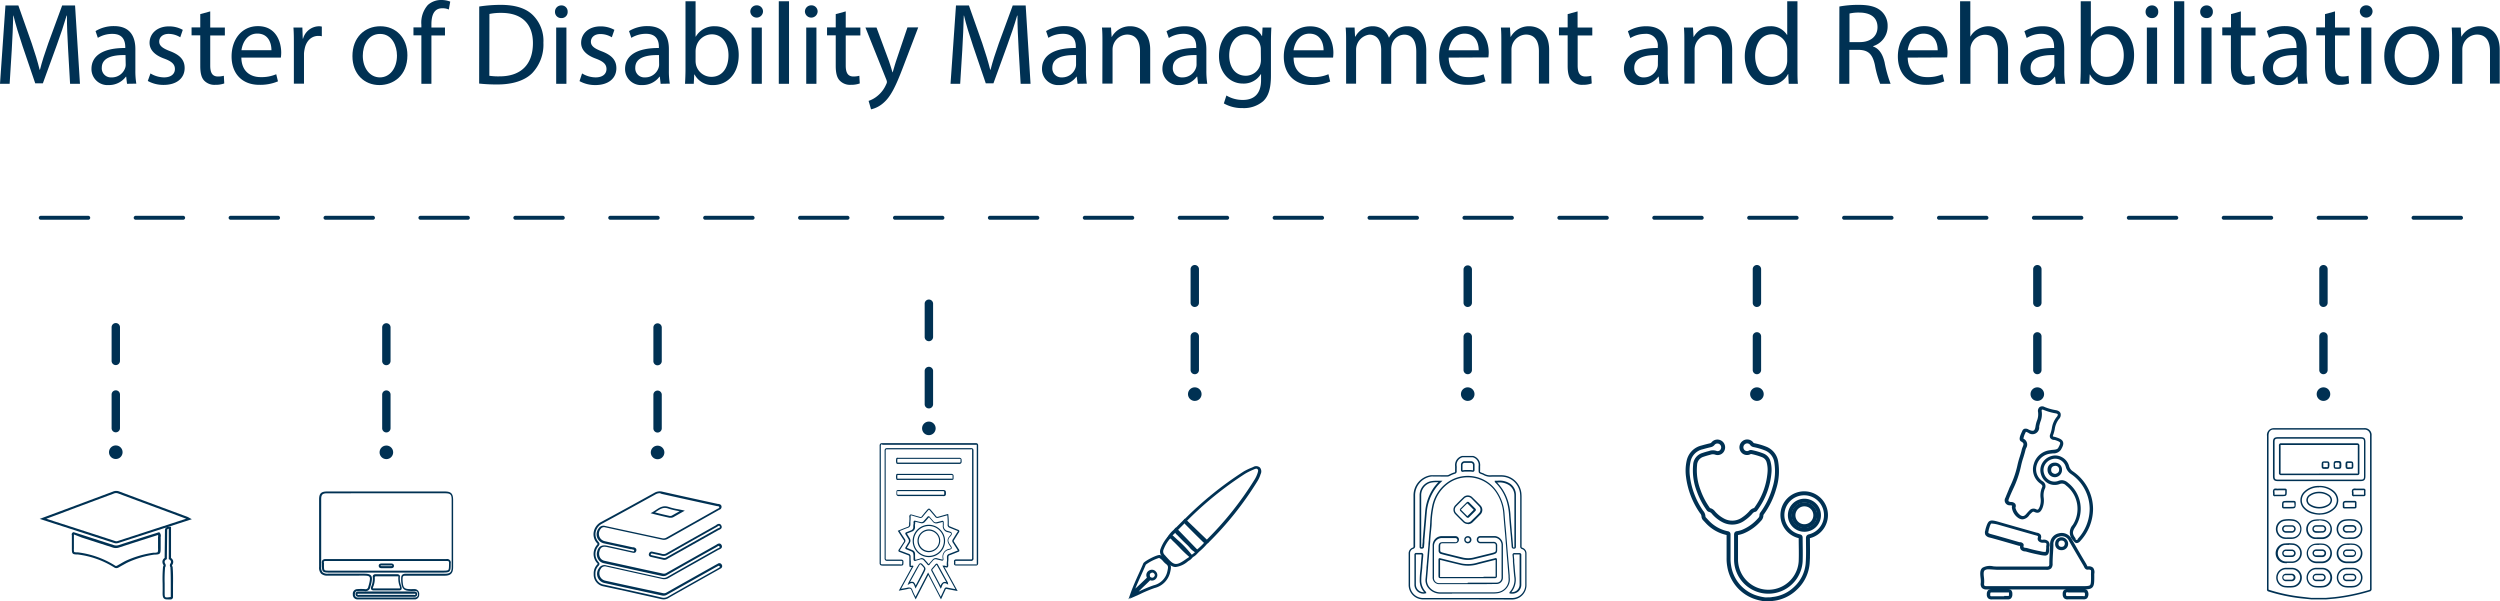 <svg id="Layer_1" data-name="Layer 1" xmlns="http://www.w3.org/2000/svg" viewBox="0 0 632.17 152.07"><defs><style>.cls-1{fill:#003153;}.cls-2{fill:none;stroke:#003153;stroke-miterlimit:10;}</style></defs><path class="cls-1" d="M321.67,91.66" transform="translate(-5.36 -48.43)"/><path class="cls-1" d="M376.5,143.06a1.07,1.07,0,0,1-1.06-1.06v-8.51a1.07,1.07,0,0,1,2.13,0V142A1.07,1.07,0,0,1,376.5,143.06Zm0-17a1.06,1.06,0,0,1-1.06-1.06v-8.5a1.07,1.07,0,0,1,2.13,0V125A1.06,1.06,0,0,1,376.5,126.05Z" transform="translate(-5.36 -48.43)"/><path class="cls-1" d="M307.48,143.06a1.07,1.07,0,0,1-1.06-1.06v-8.51a1.06,1.06,0,0,1,2.12,0V142A1.06,1.06,0,0,1,307.48,143.06Zm0-17a1.06,1.06,0,0,1-1.06-1.06v-8.5a1.06,1.06,0,0,1,2.12,0V125A1.05,1.05,0,0,1,307.48,126.05Z" transform="translate(-5.36 -48.43)"/><path class="cls-1" d="M310.33,185.84a1.27,1.27,0,0,1-.87-.46l0,0c-1.41-1.37-2.88-2.84-4.37-4.36a1.44,1.44,0,0,1-.43-.89v-.17l.12-.12a88.21,88.21,0,0,1,15.07-12.19,14.74,14.74,0,0,1,2.11-1l.29-.13a1.45,1.45,0,0,1,1.7.13,1.53,1.53,0,0,1,.18,1.68,7.48,7.48,0,0,1-.74,1.67,82.52,82.52,0,0,1-12.54,15.74l-.05.06-.08,0A1,1,0,0,1,310.33,185.84Zm-4.9-5.63a.68.68,0,0,0,.18.26c1.48,1.52,2.94,3,4.35,4.35l0,0c.2.2.29.26.38.25a82.82,82.82,0,0,0,12.36-15.53,7.42,7.42,0,0,0,.67-1.51c.15-.48.19-.75,0-.93s-.32-.22-.88,0l-.29.13a15.57,15.57,0,0,0-2,1A87.33,87.33,0,0,0,305.43,180.21Z" transform="translate(-5.36 -48.43)"/><path class="cls-1" d="M290.7,200l.51-1.46c.63-1.79,1.42-3.54,2.19-5.23.36-.79.73-1.61,1.07-2.43.24-.55,3.64-2.35,4.28-2.08a3.45,3.45,0,0,1,1.26,1,5.64,5.64,0,0,0,.66.64c1,.75.83,1.6.63,2.5a5.36,5.36,0,0,1-4,4.19,32.86,32.86,0,0,0-3.53,1.47l-1.57.71-1.18.51.27-.4Zm5.49-4.84c-.44.46-.91.9-1.36,1.33s-1.05,1-1.53,1.53l.15-.07a33.87,33.87,0,0,1,3.61-1.51,4.62,4.62,0,0,0,3.51-3.64c.2-.9.26-1.28-.34-1.73h0a4.93,4.93,0,0,1-.77-.74,3.07,3.07,0,0,0-1-.82,11.73,11.73,0,0,0-3.35,1.69c-.34.81-.71,1.63-1.07,2.42-.54,1.19-1.09,2.41-1.59,3.65,1-.91,1.94-1.82,2.9-2.74l0,0v-.1a1.33,1.33,0,0,1,.72-1.8,1.3,1.3,0,0,1,1.57.33,1.28,1.28,0,0,1,.19,1.57A1.34,1.34,0,0,1,296.19,195.16Zm0-.85.11.06c.45.24.73.18,1-.24.12-.2.14-.4-.12-.7a.55.55,0,0,0-.69-.14c-.26.12-.51.32-.31.89Z" transform="translate(-5.36 -48.43)"/><path class="cls-1" d="M302.64,191.81c-1.11,0-1.89-.86-3.06-2.18l-.43-.48a1.89,1.89,0,0,1-.29-2,9.77,9.77,0,0,1,1.95-3.18.8.8,0,0,1,.57-.29.9.9,0,0,1,.64.25l1.09,1a26.62,26.62,0,0,1,3.77,4l.12.18-.09.2a2.09,2.09,0,0,1-.89.88l-.24.16A5.83,5.83,0,0,1,302.64,191.81Zm-1.22-7.4s0,0,0,0a9.18,9.18,0,0,0-1.81,2.93,1.24,1.24,0,0,0,.13,1.28c.15.16.3.32.43.48,2,2.21,2.4,2.67,5.21.63l.28-.18a2.07,2.07,0,0,0,.5-.39,26.76,26.76,0,0,0-3.51-3.7c-.38-.34-.75-.69-1.11-1a.19.19,0,0,0-.08-.05Z" transform="translate(-5.36 -48.43)"/><path class="cls-1" d="M308.12,188.32l-.2-.08a4.64,4.64,0,0,1-1.8-1.42c-.21-.23-.41-.46-.63-.66-.72-.66-1.41-1.37-2.08-2.06l-.3-.31-.15-.14a1.54,1.54,0,0,1-.61-1.3v-.13l2.65-2.66,6.06,5.83-.22.27a17,17,0,0,1-2.56,2.53Zm-5-5.77c0,.2.16.34.38.56l.17.16.3.31c.66.68,1.34,1.38,2.05,2,.24.23.47.47.68.71a4.68,4.68,0,0,0,1.31,1.14,16.29,16.29,0,0,0,2.06-2l-5-4.84Z" transform="translate(-5.36 -48.43)"/><path class="cls-1" d="M306.55,189.64l-.22-.18a33.59,33.59,0,0,1-2.73-2.59c-.54-.56-1.1-1.13-1.67-1.66l-.25-.27c-.23-.27-.35-.38-.56-.37l-.69,0,.34-.6a6.54,6.54,0,0,1,1.25-1.45c.15-.14.29-.28.43-.43l.27-.27,5.8,6-.14.24a3.77,3.77,0,0,1-1.31,1.21l-.29.19ZM301.71,184a2.13,2.13,0,0,1,.54.48,2,2,0,0,0,.2.21c.58.54,1.14,1.12,1.69,1.68a32.15,32.15,0,0,0,2.45,2.36l.07,0a3.89,3.89,0,0,0,.91-.73l-4.85-5-.18.17A8.43,8.43,0,0,0,301.71,184Z" transform="translate(-5.36 -48.43)"/><path class="cls-1" d="M376.5,200H365.1a3.66,3.66,0,0,1-3.54-3.55c0-2.15,0-4.34,0-6.46v-1.57a1.52,1.52,0,0,1,1-1.5c.21-.07.23-.14.23-.39V173.79a5.15,5.15,0,0,1,4.35-5.19,3.83,3.83,0,0,1,.66,0h3.41a1.07,1.07,0,0,0,.51-.12,7.48,7.48,0,0,1,1.39-.59c.17,0,.21-.11.2-.3a5.8,5.8,0,0,1,0-.59c0-.23,0-.45,0-.67a2.39,2.39,0,0,1,1.77-2.61h2.79a2.41,2.41,0,0,1,1.77,2.61c0,.23,0,.45,0,.68v.33a1,1,0,0,0,0,.43,1.15,1.15,0,0,0,.4.2l.17.06a1.63,1.63,0,0,1,.45.2,3.11,3.11,0,0,0,1.85.37c.75,0,1.52,0,2.26,0h.37a5.12,5.12,0,0,1,4.92,4.44,9.41,9.41,0,0,1,.06,1.11v12.42c0,.23,0,.3.24.38a1.51,1.51,0,0,1,1,1.5c0,.71,0,1.43,0,2.14,0,1.93,0,3.93,0,5.9a3.65,3.65,0,0,1-3.54,3.54Zm-6.84-31.07h-1.82a4,4,0,0,0-.59,0,4.79,4.79,0,0,0-4.05,4.82c0,4.7,0,8.86,0,12.73a.66.66,0,0,1-.5.74,1.16,1.16,0,0,0-.78,1.15V190c0,2.12,0,4.31,0,6.46a3.27,3.27,0,0,0,3.16,3.18h22.81a3.28,3.28,0,0,0,3.16-3.17c0-2,0-4,0-5.9v-2.14a1.14,1.14,0,0,0-.79-1.15.66.66,0,0,1-.49-.73c0-3.14,0-6.32,0-9.4v-3a8.84,8.84,0,0,0-.06-1.07,4.75,4.75,0,0,0-4.55-4.11h-.37c-.74,0-1.5,0-2.25,0a3.41,3.41,0,0,1-2.06-.44,2.06,2.06,0,0,0-.37-.16l-.18-.06c-.63-.25-.68-.32-.68-1V167c0-.23,0-.47,0-.71a2,2,0,0,0-1.48-2.23H375.2a2,2,0,0,0-1.49,2.23,5.45,5.45,0,0,1,0,.7v.56a.6.6,0,0,1-.46.68,6.74,6.74,0,0,0-1.32.56,1.43,1.43,0,0,1-.69.16h-1.59Zm-4.33,29.62a2.29,2.29,0,0,1-2.31-2.34c0-1.6,0-3.22,0-4.79q0-1.33,0-2.67a.44.44,0,0,1,.51-.5c.34,0,.75,0,1.17,0a.46.46,0,0,1,.55.57V189c-.08.87-.17,1.77-.23,2.66,0,.42-.07.86-.11,1.28a19,19,0,0,0-.15,2.5,4.13,4.13,0,0,0,1.09,2.58l0,0a.35.35,0,0,1,.15.28v.16l-.15,0A2.94,2.94,0,0,1,365.33,198.55Zm-1.94-9.91a.28.28,0,0,0,0,.1v2.68c0,1.57,0,3.19,0,4.79a2,2,0,0,0,.72,1.54,1.94,1.94,0,0,0,1.36.42,4.41,4.41,0,0,1-1.11-2.74,19.52,19.52,0,0,1,.14-2.55c.05-.42.09-.85.12-1.27.06-.89.14-1.79.22-2.67l0-.16c0-.11,0-.14,0-.14a.32.32,0,0,0-.15,0c-.43,0-.85,0-1.21,0A.15.15,0,0,0,363.39,188.64Zm9.18,9.91h-2.85a3.92,3.92,0,0,1-3.06-1.28,3.16,3.16,0,0,1-.82-2.56c.09-.85.16-1.71.22-2.54,0-.41.07-.82.1-1.23.06-.76.13-1.51.19-2.26l.21-2.42c0-.43.06-.85.1-1.28.06-.8.12-1.64.21-2.46.06-.65.1-1.31.14-1.95a25.67,25.67,0,0,1,.5-4.16A9.73,9.73,0,0,1,372,170a8.86,8.86,0,0,1,11.74,2.5,11.42,11.42,0,0,1,2.08,5.94c.08,1.16.18,2.34.29,3.48.06.67.12,1.33.17,2s.13,1.55.19,2.33l.18,2.28.18,2.08c.1,1.11.2,2.27.29,3.4,0,.13,0,.26,0,.39a4.08,4.08,0,0,1,0,1.05,3.62,3.62,0,0,1-3.13,3,9.38,9.38,0,0,1-1.21.07c-1.56,0-3.13,0-4.7,0h-5.57Zm3.9-29.42a8.36,8.36,0,0,0-4.28,1.17,9.34,9.34,0,0,0-4.31,6.18,23.77,23.77,0,0,0-.49,4.11c0,.64-.08,1.31-.15,2-.08.81-.15,1.65-.21,2.45,0,.43-.06.85-.1,1.28-.07.81-.14,1.61-.2,2.42s-.13,1.51-.2,2.26l-.09,1.23c-.07.84-.14,1.7-.22,2.54a2.79,2.79,0,0,0,.72,2.28,3.52,3.52,0,0,0,2.78,1.16h13.12a8.81,8.81,0,0,0,1.17-.06,3.25,3.25,0,0,0,2.8-2.73,3.9,3.9,0,0,0,0-1c0-.13,0-.26,0-.4-.09-1.13-.19-2.29-.28-3.4l-.18-2.08-.18-2.28c-.07-.78-.13-1.55-.19-2.33l-.18-2c-.1-1.14-.2-2.32-.29-3.48a11,11,0,0,0-2-5.75A8.56,8.56,0,0,0,376.47,169.13Zm11.18,29.42a2.59,2.59,0,0,1-.47-.05l-.12,0,0-.12a.3.3,0,0,1,.1-.3h0a4.58,4.58,0,0,0,1.1-3.82c-.1-.88-.17-1.77-.24-2.63l-.09-1.18c0-.14,0-.29,0-.43,0-.39-.06-.78-.1-1.17a.54.54,0,0,1,.11-.44.51.51,0,0,1,.43-.13c.4,0,.8,0,1.18,0a.54.54,0,0,1,.38.12.46.46,0,0,1,.12.37c0,.86,0,1.73,0,2.59,0,1.61,0,3.27,0,4.91a2.3,2.3,0,0,1-.82,1.78A2.4,2.4,0,0,1,387.65,198.55Zm-.11-.38a2,2,0,0,0,1.39-.44,2,2,0,0,0,.69-1.5c0-1.63,0-3.29,0-4.9v-2.59a.28.28,0,0,0,0-.1h0a.2.2,0,0,0-.11,0c-.39,0-.8,0-1.21,0a.29.29,0,0,0-.14,0s0,0,0,.15c0,.39.07.78.1,1.16,0,.15,0,.3,0,.44,0,.39.07.79.1,1.18.06.86.13,1.75.23,2.62A5,5,0,0,1,387.54,198.17Zm.65-11a.5.5,0,0,1-.58-.52c-.05-.66-.11-1.33-.17-2,0-.32-.05-.64-.08-1l-.12-1.32c-.1-1.15-.2-2.33-.28-3.5a16.12,16.12,0,0,0-.58-3.55,11.36,11.36,0,0,0-2.88-4.81l0,0a.4.4,0,0,1-.17-.33V170h.61a4.83,4.83,0,0,1,3.35.78,3.48,3.48,0,0,1,1.4,2.81c0,3.15,0,6.35,0,9.45v3.6c0,.16,0,.52-.46.53Zm-4.32-16.79a11.84,11.84,0,0,1,2.86,4.86,15.37,15.37,0,0,1,.6,3.63c.08,1.17.19,2.35.29,3.49,0,.44.07.89.11,1.33l.09,1c.05.64.11,1.31.16,2,0,.16,0,.18.24.18a.12.12,0,0,0,.08,0,.63.63,0,0,0,0-.14v-3.6c0-3.1,0-6.3,0-9.45a3.15,3.15,0,0,0-1.27-2.52,4.49,4.49,0,0,0-3.1-.7Zm-19.1,16.79a.46.46,0,0,1-.32-.11.56.56,0,0,1-.12-.42h0V173.73a3.63,3.63,0,0,1,2.85-3.62A8.84,8.84,0,0,1,369,170h1.11l-.34.33a10.45,10.45,0,0,0-1.62,1.9,12.07,12.07,0,0,0-2,5.71c-.13,1.57-.27,3.14-.41,4.71-.06.81-.13,1.61-.2,2.41,0,.15,0,.29,0,.44,0,.39-.07.8-.09,1.2s-.39.48-.58.48h-.05Zm-.06-.38h.11c.2,0,.2,0,.2-.12,0-.41.06-.82.1-1.22l0-.43.21-2.41c.14-1.57.27-3.14.4-4.71a12.53,12.53,0,0,1,2-5.89,10.83,10.83,0,0,1,1.35-1.64H369a7.36,7.36,0,0,0-1.71.1,3.24,3.24,0,0,0-2.55,3.25c0,1.58,0,3.19,0,4.74v3.92c0,1.42,0,2.83,0,4.25h0A.66.66,0,0,0,364.71,186.8Zm13.11-19.06-.16,0a4.36,4.36,0,0,0-.82-.05h-.68a4.2,4.2,0,0,0-.8.05.45.45,0,0,1-.42-.07.48.48,0,0,1-.15-.41c0-.19,0-.39,0-.58v-.61a.91.91,0,0,1,1-1c.52,0,1,0,1.51,0a.89.89,0,0,1,.93.9c0,.27,0,.54,0,.8v.5a.42.42,0,0,1-.13.35A.38.38,0,0,1,377.82,167.74Zm-2.64-.38h.11a3.69,3.69,0,0,1,.87-.07h.69a4.51,4.51,0,0,1,.89.07h.09s0,0,0-.05,0-.35,0-.51,0-.52,0-.78a.52.52,0,0,0-.57-.54c-.47,0-1,0-1.49,0a.54.54,0,0,0-.59.6c0,.19,0,.39,0,.59s0,.4,0,.6A.58.58,0,0,0,375.18,167.36Z" transform="translate(-5.36 -48.43)"/><path class="cls-1" d="M380.51,196.14h-4v0h-7.09a1.65,1.65,0,0,1-1.79-1.79v-7.9a2.33,2.33,0,0,1,2.46-2.45h3.29a.88.88,0,0,1,.89.72.92.92,0,0,1-.5,1,1.2,1.2,0,0,1-.51.08h-3c-.57,0-.71.14-.72.71v.95c0,.44.08.54.48.66s1.05.28,1.57.41l.46.11.79.2c.81.2,1.65.41,2.48.6a6.06,6.06,0,0,0,2.89-.08l2.58-.64,1.85-.45.39-.11c.51-.17.57-.25.57-.78v-.24c0-.23,0-.47,0-.7,0-.47-.16-.63-.62-.64h-3.19a.9.9,0,0,1-1-.9.87.87,0,0,1,.85-.92h.5c1.07,0,2.17,0,3.26,0a2.25,2.25,0,0,1,2,2.23c0,2.41,0,5,0,8.29a1.58,1.58,0,0,1-1.66,1.6Zm-4-.38h7.26a1.23,1.23,0,0,0,1.29-1.24c0-3.24,0-5.86,0-8.27a1.87,1.87,0,0,0-1.68-1.86c-1.07,0-2.17,0-3.24,0h-.5a.48.48,0,0,0-.47.53.52.52,0,0,0,.59.53h3.19a.89.89,0,0,1,1,1v1c0,.7-.17.92-.84,1.13a2.45,2.45,0,0,1-.41.12l-1.85.46-2.58.63a6.43,6.43,0,0,1-3.07.09c-.83-.19-1.67-.41-2.48-.61l-.79-.2-.46-.11c-.52-.13-1.06-.26-1.58-.41a.87.87,0,0,1-.75-1v-.95c0-.78.31-1.08,1.09-1.08h3a.78.78,0,0,0,.35,0,.53.53,0,0,0,.29-.61.51.51,0,0,0-.52-.42h-3.29a2,2,0,0,0-2.09,2.07v7.9a1.28,1.28,0,0,0,1.42,1.42h7.09Zm6.85-1.12H369.8c-.61,0-.7-.09-.7-.72v-3.79c0-.26,0-.41.12-.5s.26-.06.49,0h0l1.32.33c1.27.32,2.58.65,3.88.95a8.32,8.32,0,0,0,4.14-.23c.86-.23,1.75-.44,2.6-.66l1.71-.42a.44.44,0,0,1,.4,0,.45.45,0,0,1,.13.37c0,1.61,0,2.92,0,4.13a.54.54,0,0,1-.12.38A.6.6,0,0,1,383.33,194.64Zm-2.87-.38h2.85a.59.59,0,0,0,.21,0,.33.33,0,0,0,0-.11c0-1.22,0-2.53,0-4.14V190h-.06l-1.72.43-2.6.66a8.73,8.73,0,0,1-4.31.22c-1.3-.3-2.62-.63-3.89-.94-.44-.11-.88-.23-1.32-.33h0l-.14,0a.91.91,0,0,0,0,.17v3.79a1.38,1.38,0,0,0,0,.33h11Z" transform="translate(-5.36 -48.43)"/><path class="cls-1" d="M376.5,180.94h0a1.68,1.68,0,0,1-1.18-.51l-.5-.49c-.46-.47-.95-.94-1.41-1.43a1.6,1.6,0,0,1,0-2.36c.63-.66,1.29-1.31,1.94-1.94a1.61,1.61,0,0,1,2.34,0c.67.64,1.33,1.3,2,2a1.61,1.61,0,0,1,0,2.34l-1.57,1.58-.37.36a1.69,1.69,0,0,1-1.18.49Zm0-6.86a1.32,1.32,0,0,0-.92.4c-.65.63-1.3,1.28-1.93,1.93a1.24,1.24,0,0,0,0,1.84c.46.48.94,1,1.41,1.42l.49.49a1.27,1.27,0,0,0,1.85,0l.36-.36c.52-.51,1.06-1,1.57-1.57a1.25,1.25,0,0,0,0-1.82c-.63-.67-1.29-1.32-1.95-2A1.32,1.32,0,0,0,376.51,174.08Zm.07,5.29h-.06a.47.47,0,0,1-.33-.17h0l-.49-.5-1-1a.43.43,0,0,1,0-.7l1.51-1.51a.48.48,0,0,1,.34-.17h0a.48.48,0,0,1,.33.17l1.47,1.47.06.06a.5.5,0,0,1,.17.33.42.42,0,0,1-.14.29l-.89.89-.72.72a.53.53,0,0,1-.14.1h0Zm-1.72-2a.24.24,0,0,0,.06.08l1,1,.5.5,0,0,0,0h0l.73-.73.88-.88,0,0-.05-.06-.07-.06-1.47-1.48s-.06,0-.07,0l-.07.06-1.51,1.51a.24.24,0,0,0-.06.08Z" transform="translate(-5.36 -48.43)"/><path class="cls-1" d="M376.5,185.82h0a.91.91,0,0,1-.88-.95.89.89,0,0,1,.91-.87h0a.85.85,0,0,1,.65.27.91.91,0,0,1,.26.66h0a.9.9,0,0,1-.92.89Zm0-1.45a.52.52,0,0,0-.53.51.54.54,0,0,0,.91.42.53.53,0,0,0,.16-.38h0a.54.54,0,0,0-.15-.39.51.51,0,0,0-.38-.16Z" transform="translate(-5.36 -48.43)"/><path class="cls-1" d="M34.64,157.75a1.05,1.05,0,0,1-1.06-1.06v-8.5a1.06,1.06,0,0,1,2.12,0v8.5A1.06,1.06,0,0,1,34.64,157.75Zm0-17a1.06,1.06,0,0,1-1.06-1.06v-8.51a1.06,1.06,0,0,1,2.12,0v8.51A1.07,1.07,0,0,1,34.64,140.75Z" transform="translate(-5.36 -48.43)"/><path class="cls-1" d="M34.73,185.82a1.61,1.61,0,0,1-.46-.07c-5-1.62-9.88-3.21-15.07-4.88l-3.8-1.23,2.23-.83,3.15-1.17,3.84-1.43,9.27-3.46a2.12,2.12,0,0,1,1.58-.06c4.14,1.56,8.35,3.12,12.43,4.63l4.85,1.8a2.58,2.58,0,0,1,.37.19l.19.11.56.3-3.68,1.19c-5,1.61-9.93,3.2-14.87,4.81A2.14,2.14,0,0,1,34.73,185.82ZM17.07,179.6l2.3.75c5.19,1.67,10.08,3.25,15.07,4.88a1,1,0,0,0,.71,0L50,180.39l2.44-.79-4.76-1.77c-4.08-1.51-8.29-3.07-12.43-4.62a1.52,1.52,0,0,0-1.2.06l-9.27,3.45L21,178.15l-3.15,1.17Z" transform="translate(-5.36 -48.43)"/><path class="cls-1" d="M47.6,200a1.08,1.08,0,0,1-.76-.22c-.33-.29-.38-.77-.36-1.63s0-1.47,0-2.19a34.84,34.84,0,0,1,.1-4.2v0l0,0,.06-.13c.08-.19.11-.25,0-.41a1.32,1.32,0,0,1-.18-1,1.26,1.26,0,0,1,.53-.69l.08-6.95a1,1,0,0,1,.27-.72,1.23,1.23,0,0,1,1-.23h.27v7.9a1.23,1.23,0,0,1,.53.73,1.29,1.29,0,0,1-.21,1c-.09.14-.07.19,0,.35l.09.19v.08c.13,1.55.11,3.12.09,4.64,0,.93,0,1.89,0,2.83a.6.6,0,0,1-.59.66A7.41,7.41,0,0,1,47.6,200Zm-.49-8.14A35,35,0,0,0,47,196c0,.72,0,1.47,0,2.21s0,1.06.18,1.2.61.1,1.23,0l.13,0a.35.35,0,0,0,0-.07c0-.95,0-1.92,0-2.85,0-1.49,0-3-.09-4.55a.31.31,0,0,0,0-.1.81.81,0,0,1,0-.9.78.78,0,0,0,.14-.57.84.84,0,0,0-.41-.47l-.14-.08v-7.67a.46.46,0,0,0-.31.08.51.51,0,0,0-.09.33l-.09,7.26-.14.08a.76.76,0,0,0-.4.44.84.84,0,0,0,.12.61.86.86,0,0,1,0,.92Z" transform="translate(-5.36 -48.43)"/><path class="cls-1" d="M34.74,192.09a.85.85,0,0,1-.46-.15,22.49,22.49,0,0,0-9.25-3.3c-1.37,0-1.5-.14-1.5-1.49v-.78c0-.82,0-1.67,0-2.5,0,0,0-.06,0-.1a.57.57,0,0,1,.39-.76l.08,0,2.25.72,7.85,2.53a2,2,0,0,0,1.32,0c2.57-.84,5.2-1.68,7.73-2.49L45.6,183l.12.11a1.19,1.19,0,0,1,.27,1.1,1.77,1.77,0,0,0,0,.32h0c0,.58,0,1.17,0,1.74,0,.24,0,.48,0,.72,0,1.53-.12,1.66-1.66,1.69a24.18,24.18,0,0,0-6.73,2c-.52.26-1,.55-1.53.83l-.68.39-.09.05A1.09,1.09,0,0,1,34.74,192.09Zm-10.69-8.51s0,.06,0,.08a.73.73,0,0,1,0,.22c0,.83,0,1.67,0,2.48v.79a2.42,2.42,0,0,0,.07.87,2.73,2.73,0,0,0,.9.08h0a23,23,0,0,1,9.49,3.38c.16.1.21.07.43,0l.1-.06.68-.38c.5-.29,1-.58,1.55-.85a25.26,25.26,0,0,1,6.91-2h0a2.43,2.43,0,0,0,1.05-.12,2.54,2.54,0,0,0,.09-1c0-.24,0-.49,0-.73,0-.56,0-1.14,0-1.7h0a2.86,2.86,0,0,1,0-.42.91.91,0,0,0,0-.51l-2.1.67c-2.54.81-5.16,1.65-7.73,2.49a2.49,2.49,0,0,1-1.66,0l-7.84-2.53Z" transform="translate(-5.36 -48.43)"/><circle class="cls-1" cx="29.28" cy="114.35" r="1.72"/><path class="cls-1" d="M103.06,157.78a1.06,1.06,0,0,1-1.06-1.06v-8.51a1.06,1.06,0,0,1,2.12,0v8.51A1.07,1.07,0,0,1,103.06,157.78Zm0-17a1.05,1.05,0,0,1-1.06-1.06v-8.5a1.06,1.06,0,0,1,2.12,0v8.5A1.06,1.06,0,0,1,103.06,140.77Z" transform="translate(-5.36 -48.43)"/><path class="cls-1" d="M110.05,200H96.18a4.1,4.1,0,0,1-.49,0,1.18,1.18,0,0,1-1.11-1.29,1.15,1.15,0,0,1,1.09-1.31,12.13,12.13,0,0,1,2,0,.66.66,0,0,0,.81-.58l.07-.23c.08-.28.16-.56.22-.85.18-.81.18-1.25,0-1.46s-.58-.29-1.38-.29H88.26a2.29,2.29,0,0,1-1.71-.51,2.24,2.24,0,0,1-.5-1.68c0-5.13,0-10.72,0-17.09,0-1.5.54-2,2-2h29.77c1.6,0,2.11.52,2.12,2.13h0l0,17v0c0,1.54-.62,2.17-2.15,2.17h-1.84c-2.65,0-5.39,0-8.09,0-.57,0-.67.19-.69.64v0a5.14,5.14,0,0,0,0,.68c.13,1.83.38,2.07,2.18,2.07h.16a6.12,6.12,0,0,1,.85,0,1.2,1.2,0,0,1,1,1.35A1.18,1.18,0,0,1,110.4,200,2.11,2.11,0,0,1,110.05,200Zm-.25-.49h.54a.7.7,0,0,0,.7-.79c0-.52-.18-.78-.64-.85a4.78,4.78,0,0,0-.77,0h-.16c-2,0-2.52-.46-2.67-2.53a5.93,5.93,0,0,1,0-.73v0c0-.77.39-1.11,1.19-1.1,2.69,0,5.43,0,8.08,0h1.84c1.26,0,1.67-.41,1.66-1.68v0l0-17h0c0-1.36-.3-1.65-1.63-1.66H88.14c-1.24,0-1.56.31-1.56,1.54,0,6.37,0,12,0,17.09a1.84,1.84,0,0,0,.36,1.34,1.91,1.91,0,0,0,1.36.36h9.12c.82,0,1.44.08,1.76.48s.27,1,.09,1.87c-.06.3-.15.59-.23.88l-.07.23a1.14,1.14,0,0,1-1.31.93,12.36,12.36,0,0,0-1.91,0c-.16,0-.66.06-.65.83a.71.71,0,0,0,.69.81h14Zm.29-.16H96.17a.93.93,0,0,1-.73-.18.68.68,0,0,1-.18-.5.64.64,0,0,1,.18-.49.94.94,0,0,1,.73-.18h13.77a1,1,0,0,1,.73.18.68.68,0,0,1,.18.5.64.64,0,0,1-.18.49A.78.78,0,0,1,110.09,199.35Zm-.28-.49H110a.7.7,0,0,0,.38,0,.22.22,0,0,0,0-.14.24.24,0,0,0,0-.15c0-.05-.24,0-.37,0H96.15c-.13,0-.32,0-.37,0a.22.22,0,0,0,0,.14.26.26,0,0,0,0,.15.7.7,0,0,0,.38,0h13.65Zm-9.91-1.14a.78.78,0,0,1-.66-.23.82.82,0,0,1,0-.76,4.87,4.87,0,0,0,.39-2.34h0a.7.7,0,0,1,.12-.55.85.85,0,0,1,.68-.21h5.28a.83.83,0,0,1,.66.21.61.61,0,0,1,.11.49,5,5,0,0,0,.38,2.36l0,.14a.75.75,0,0,1,0,.67.72.72,0,0,1-.63.22H99.9Zm.22-3.41a5.33,5.33,0,0,1-.42,2.58c-.09.25-.06.32-.06.32a1,1,0,0,0,.35,0h6.27a.8.8,0,0,0,.23,0,.59.59,0,0,0,0-.22l0-.15a5.44,5.44,0,0,1-.39-2.58.24.24,0,0,0,0-.1s-.08,0-.29,0h-5.28c-.18,0-.29,0-.31,0s0,.05,0,.15Zm16.93-1.09H88.65c-1.71,0-1.89-.17-1.89-1.9a.86.86,0,0,1,0-.16,2.62,2.62,0,0,0,0-.29,1,1,0,0,1,.15-.8,1.12,1.12,0,0,1,.85-.27c1.69,0,3.4,0,5.06,0h14c3.74,0,7.61,0,11.41,0a.92.92,0,0,1,1.1,1.12V191C119.33,193.12,119.22,193.22,117.05,193.22Zm-29.34-2.93c-.28,0-.39.06-.43.1a.58.58,0,0,0,0,.41,1.54,1.54,0,0,1,0,.37v.15c0,.66,0,1.1.16,1.25s.59.16,1.24.16h28.4c.89,0,1.43,0,1.62-.18s.19-.69.21-1.56v-.08c0-.28,0-.45-.1-.52a.79.79,0,0,0-.5-.1c-3.81,0-7.68,0-11.42,0h-14c-1.66,0-3.38,0-5.07,0Z" transform="translate(-5.36 -48.43)"/><path class="cls-1" d="M102.3,192.11h-.45c-.45,0-.69-.19-.72-.55a.56.56,0,0,1,.13-.44.78.78,0,0,1,.53-.2h2.51a.7.7,0,0,1,.54.2.55.55,0,0,1,.14.42c0,.21-.11.56-.7.57h-2Zm.78-.7H101.8a.27.27,0,0,0-.17,0,.08.08,0,0,0,0,.07c0,.06,0,.1.23.1h2.42c.22,0,.22-.05.23-.1a.1.1,0,0,0,0-.07.31.31,0,0,0-.18,0Z" transform="translate(-5.36 -48.43)"/><circle class="cls-1" cx="97.7" cy="114.38" r="1.72"/><path class="cls-1" d="M171.64,157.81a1.06,1.06,0,0,1-1.06-1.06v-8.5a1.06,1.06,0,1,1,2.12,0v8.5A1.07,1.07,0,0,1,171.64,157.81Zm0-17a1.05,1.05,0,0,1-1.06-1.06v-8.5a1.06,1.06,0,1,1,2.12,0v8.5A1.06,1.06,0,0,1,171.64,140.8Z" transform="translate(-5.36 -48.43)"/><path class="cls-1" d="M173.22,200a3.57,3.57,0,0,1-.69-.08c-2.95-.67-6-1.33-8.88-2L158,196.71a3,3,0,0,1-2.51-3.13,3.19,3.19,0,0,1,.89-2.41c.11-.11.12-.15.12-.15s0-.06-.15-.2a3.46,3.46,0,0,1-.05-4.58c.22-.26.22-.26,0-.49a3.3,3.3,0,0,1-.81-2.79,3.55,3.55,0,0,1,1.83-2.51c4.91-2.64,9.78-5.33,13.48-7.38a2.68,2.68,0,0,1,2.06-.31c3.55.81,7.18,1.6,10.68,2.37l3.34.73.14,0c.29.05.74.13.8.67a.77.77,0,0,1-.56.8l-.13.07-4.74,2.67-8.18,4.61a1.93,1.93,0,0,1-1.42.21l-3.64-.79c-3.53-.76-7.19-1.54-10.78-2.33a1,1,0,0,0-1.1.39,2,2,0,0,0-.36,1.91,1.9,1.9,0,0,0,1.42,1.22c1.52.35,3.08.69,4.58,1l2.17.48.2.05.24,0a1,1,0,0,1,.68.36.66.66,0,0,1,.05.57c-.17.61-.71.49-1,.42h0l-3.15-.7-3.15-.69c-1.16-.26-1.75,0-2,1.06a2.09,2.09,0,0,0,.18,1.64,1.68,1.68,0,0,0,1.06.75l8.83,1.94,6,1.31a1.22,1.22,0,0,0,.92-.21c4.26-2.41,8.43-4.75,12.4-7l.19-.11a1.16,1.16,0,0,1,.83-.29.67.67,0,0,1,.43.34.72.72,0,0,1,.11.6c-.09.3-.41.45-.67.56l-.22.1-5.84,3.3c-2.21,1.24-4.5,2.53-6.74,3.81a2.1,2.1,0,0,1-1.61.26l-6-1.33-8.15-1.81a1.17,1.17,0,0,0-1.39.57,2,2,0,0,0-.22,1.86,1.93,1.93,0,0,0,1.43,1.15l5.16,1.13,9.32,2a1.19,1.19,0,0,0,.92-.14c3.42-1.94,6.89-3.89,10.26-5.78l2.14-1.2.25-.14a3.9,3.9,0,0,0,.35-.19.67.67,0,0,1,.55-.1.65.65,0,0,1,.42.35.67.67,0,0,1-.3,1l-.31.17-.36.21-3.12,1.75c-3,1.7-6.14,3.46-9.2,5.2A2.43,2.43,0,0,1,173.22,200Zm-1-26.86a2.32,2.32,0,0,0-1.15.33c-3.7,2.05-8.58,4.74-13.49,7.39a3.07,3.07,0,0,0-1.6,2.17,2.85,2.85,0,0,0,.71,2.42c.39.44.3.71,0,1.08a3,3,0,0,0,0,4c.24.27.43.56,0,1a2.71,2.71,0,0,0-.76,2.07h0a2.52,2.52,0,0,0,2.15,2.67l5.67,1.25c2.92.64,5.93,1.3,8.89,2a2.05,2.05,0,0,0,1.58-.21c3.06-1.75,6.18-3.5,9.21-5.2l3.11-1.75.36-.21.31-.18c.24-.13.17-.26.13-.33a.29.29,0,0,0-.14-.13.32.32,0,0,0-.19,0l-.37.21-.25.13-2.14,1.2L174,198.83a1.67,1.67,0,0,1-1.25.19L163.43,197l-5.16-1.13a2.37,2.37,0,0,1-1.49-3.71,1.6,1.6,0,0,1,1.87-.77l8.15,1.81,6,1.33a1.68,1.68,0,0,0,1.28-.21c2.24-1.28,4.53-2.57,6.74-3.82l5.84-3.29a1.23,1.23,0,0,1,.26-.12c.17-.08.39-.17.42-.28a.3.3,0,0,0-.06-.22c-.05-.07-.09-.12-.14-.13s-.31.11-.48.22l-.21.14c-4,2.22-8.15,4.57-12.4,7a1.64,1.64,0,0,1-1.25.26l-6-1.31-8.83-1.94a2.09,2.09,0,0,1-1.35-1,2.52,2.52,0,0,1-.24-2c.33-1.25,1.17-1.71,2.56-1.4l3.15.69,3.15.7h0c.38.09.41.06.45-.09a.27.27,0,0,0,0-.2c0-.07-.16-.11-.37-.15l-.28-.07-.18,0-2.16-.47c-1.51-.33-3.07-.67-4.59-1a2.37,2.37,0,0,1-1.76-1.52,2.47,2.47,0,0,1,.43-2.34,1.41,1.41,0,0,1,1.57-.56c3.59.79,7.24,1.57,10.78,2.33l3.64.78a1.41,1.41,0,0,0,1.09-.15l8.18-4.61,4.75-2.68.15-.07c.26-.13.32-.18.3-.33s-.1-.22-.42-.28l-.16,0-3.34-.73c-3.5-.77-7.13-1.56-10.69-2.37A3,3,0,0,0,172.18,173.14Zm2.69,6.21a1.43,1.43,0,0,1-.29,0c-1.41-.31-2.79-.63-4.21-1l-.54-.15.49-.27c.28-.16.55-.34.82-.52.94-.63,1.91-1.29,3.34-.77a14.55,14.55,0,0,0,2.23.54l1.2.24.58.14-1.31.74-1.62.92A1.36,1.36,0,0,1,174.87,179.35ZM171,178c1.23.33,2.44.61,3.67.88a.89.89,0,0,0,.65-.11l1.62-.92.26-.15-.59-.11a16.11,16.11,0,0,1-2.3-.57c-1.21-.43-2,.13-2.92.72Z" transform="translate(-5.36 -48.43)"/><path class="cls-1" d="M173.34,190h-.13l-.83-.19-2.41-.55a.72.72,0,0,1-.49-.33.65.65,0,0,1,0-.53.69.69,0,0,1,.89-.46l.79.18c.53.11,1.08.22,1.61.37a1.36,1.36,0,0,0,1.13-.17c4.13-2.35,8.3-4.7,12.39-7a1.62,1.62,0,0,0,.19-.13,1.07,1.07,0,0,1,.8-.29.65.65,0,0,1,.44.35.71.71,0,0,1,.12.61c-.09.31-.41.45-.67.56l-.21.1c-4.17,2.36-8.43,4.75-12.54,7.06l-.12.06-.12.08A1.41,1.41,0,0,1,173.34,190Zm-.05-.46a1,1,0,0,0,.62-.2l.14-.09.11-.06,12.55-7.06A1.46,1.46,0,0,1,187,182c.16-.07.38-.16.41-.26a.33.33,0,0,0-.07-.24.32.32,0,0,0-.14-.14c-.11,0-.29.11-.44.22s-.16.11-.24.15c-4.09,2.29-8.25,4.63-12.38,7a1.82,1.82,0,0,1-1.48.21c-.52-.14-1.06-.25-1.58-.36l-.8-.18c-.26,0-.32.05-.35.15s0,.12,0,.16a.25.25,0,0,0,.19.11l2.4.55Z" transform="translate(-5.36 -48.43)"/><circle class="cls-1" cx="166.28" cy="114.41" r="1.72"/><path class="cls-1" d="M240.24,151.71a1.06,1.06,0,0,1-1.06-1.06v-8.5a1.07,1.07,0,0,1,2.13,0v8.5A1.06,1.06,0,0,1,240.24,151.71Zm0-17a1.07,1.07,0,0,1-1.06-1.06v-8.51a1.07,1.07,0,0,1,2.13,0v8.51A1.07,1.07,0,0,1,240.24,134.71Z" transform="translate(-5.36 -48.43)"/><path class="cls-1" d="M228.45,191.44a.64.64,0,0,1-.5-.15.78.78,0,0,1-.16-.58c0-3.76,0-7.6,0-11.3v-6.17c0-4,0-8,0-12.06a.77.77,0,0,1,.15-.54.75.75,0,0,1,.53-.15h23.59a.65.65,0,0,1,.5.14.63.63,0,0,1,.14.48c0,9.5,0,19.21,0,29.69a.68.68,0,0,1-.15.5.64.64,0,0,1-.48.14c-1.59,0-3.23,0-4.88,0a.67.67,0,0,1-.5-.16.6.6,0,0,1-.09-.48,1.6,1.6,0,0,0,0-.31.52.52,0,0,1,.09-.44.64.64,0,0,1,.49-.16h3.61c.17,0,.27,0,.32-.06a.53.53,0,0,0,.06-.32c0-8.84,0-18,0-27.19,0-.15,0-.24,0-.27a.47.47,0,0,0-.28,0H229.69a.49.49,0,0,0-.31.06s-.06.14-.06.32c0,9.83,0,18.7,0,27.09a.57.57,0,0,0,.07.36c.05.05.16.07.36.06h3.41a.67.67,0,0,1,.52.14.6.6,0,0,1,.13.48v.07c0,.78-.09.84-.9.84h-1.23c-1,0-2.13,0-3.19,0Zm0-30.64a.47.47,0,0,0-.3.06s-.06.14-.06.32c0,4,0,8.11,0,12.06v6.17c0,3.7,0,7.54,0,11.31,0,.2,0,.31.07.35s.15.07.33.07c1.06,0,2.15,0,3.19,0h1.23a1.53,1.53,0,0,0,.53,0,1,1,0,0,0,.06-.5v-.07a.49.49,0,0,0,0-.26s-.13-.05-.29-.05h-1.59c-.6,0-1.21,0-1.82,0a.81.81,0,0,1-.58-.15.76.76,0,0,1-.17-.58c0-8.39,0-17.26,0-27.09a.77.77,0,0,1,.15-.54.74.74,0,0,1,.53-.15h21.16a.68.68,0,0,1,.49.14.71.71,0,0,1,.14.49c0,9.2,0,18.35,0,27.19a.58.58,0,0,1-.7.69c-.65,0-1.32,0-2,0h-1.63c-.18,0-.24,0-.26.05s0,.1,0,.2a1.34,1.34,0,0,1,0,.4c0,.15,0,.21,0,.23s.09,0,.27,0c1.65,0,3.29,0,4.88,0a.37.37,0,0,0,.27,0s0-.12,0-.28c0-10.48,0-20.19,0-29.69,0-.14,0-.23,0-.26s-.17,0-.28,0h-23.6Z" transform="translate(-5.36 -48.43)"/><path class="cls-1" d="M243.3,200l-3.2-6.17L236.91,200l-.14-.28c-.1-.22-.2-.42-.3-.62a11.6,11.6,0,0,1-.61-1.36c-.17-.44-.36-.54-.84-.41s-.89.2-1.37.28l-.7.13-.32.07,3.3-6c-.23,0-.36.05-.47,0s-.14-.27-.16-.62v0c0-.24,0-.49,0-.73,0-.41,0-.83,0-1.25,0-.22-.08-.31-.32-.4l-1-.37-1.1-.42a.47.47,0,0,1-.34-.25.49.49,0,0,1,.11-.39c.2-.28.39-.58.57-.87l.65-1a.4.4,0,0,0,0-.55c-.34-.5-.66-1-1-1.53-.13-.21-.26-.42-.4-.63l-.09-.15.17-.07.67-.27c.55-.23,1.07-.44,1.62-.63a.53.53,0,0,0,.4-.56c0-.26,0-.52.06-.77,0-.4.06-.81,0-1.2a.66.66,0,0,1,.17-.55c.16-.12.38-.07.62,0l1,.29.86.24a.41.41,0,0,0,.53-.17c.25-.33.53-.65.8-1,.13-.14.26-.29.38-.44.28-.32.41-.48.61-.48h0c.19,0,.33.17.61.5l.4.47c.26.3.53.62.79.94a.39.39,0,0,0,.5.15l1.73-.49.68-.19.17,0,0,.16a13.92,13.92,0,0,1,.12,2.12c0,.12,0,.24,0,.37a.43.43,0,0,0,.33.49l1,.41,1,.41a.51.51,0,0,1,.34.27.54.54,0,0,1-.12.43c-.2.3-.39.61-.58.91l-.62,1a.35.35,0,0,0,0,.47c.22.34.44.68.65,1s.38.61.58.91a.44.44,0,0,1,.09.37c0,.14-.17.2-.3.25l-.92.37-1.15.45a.46.46,0,0,0-.38.52c0,.36,0,.72-.05,1.08s0,.67,0,1a.53.53,0,0,1-.17.47.49.49,0,0,1-.47,0l-.05,0-.28-.08,3.35,6.08-.32-.06-.73-.13c-.59-.11-1.14-.21-1.7-.33-.2-.05-.24,0-.32.17-.23.52-.48,1-.73,1.58l-.33.7Zm-8-3c.39,0,.63.21.79.67a13.89,13.89,0,0,0,.6,1.32l.18.35,3.18-6.15,3.19,6.15.2-.42c.26-.54.5-1.06.73-1.57a.52.52,0,0,1,.67-.35c.55.12,1.1.22,1.68.33l.42.07-3.27-5.94.22,0a1.25,1.25,0,0,1,.67.11h0a.46.46,0,0,0,.2,0,.49.49,0,0,0,0-.22c0-.34,0-.69.05-1s0-.71,0-1.06a.79.79,0,0,1,.58-.81l1.15-.45.93-.37.11,0s0-.05-.06-.11l-.58-.92c-.21-.33-.42-.68-.64-1a.66.66,0,0,1,0-.81l.62-1c.19-.31.38-.62.59-.92a.79.79,0,0,0,.08-.16h0a.91.91,0,0,0-.15-.08c-.36-.13-.72-.28-1.06-.42l-1-.4A.73.73,0,0,1,245,181v-.37a15.32,15.32,0,0,0-.1-1.9l-.52.15-1.73.48a.69.69,0,0,1-.82-.25c-.25-.32-.52-.63-.78-.93l-.4-.47c-.16-.2-.33-.39-.38-.39h0c-.06,0-.22.19-.37.36s-.26.31-.39.45c-.27.31-.54.63-.79.95a.72.72,0,0,1-.87.27l-.84-.24-1-.29q-.28-.09-.33-.06s-.06.05-.05.3c0,.41,0,.83-.06,1.23,0,.25,0,.51,0,.76a.83.83,0,0,1-.61.84c-.54.19-1.06.4-1.6.62l-.51.2.3.48c.33.52.65,1,1,1.52a.71.71,0,0,1,0,.9c-.23.32-.44.66-.65,1s-.37.6-.57.89a.41.41,0,0,0-.07.12l.14.06,1.11.41c.32.13.65.26,1,.37a.67.67,0,0,1,.51.69c0,.41,0,.83.06,1.23,0,.25,0,.49,0,.74v0a2.19,2.19,0,0,0,0,.39,1.46,1.46,0,0,0,.38-.06.28.28,0,0,1,.18.05l0,0,.13.07-3.16,5.76.37-.07A13,13,0,0,0,235,197,1.55,1.55,0,0,1,235.35,197Zm7.94.31L242.6,196l-1.7-3.19a.47.47,0,0,1,.07-.58l.92-1.08a.44.44,0,0,1,.35-.2c.14,0,.24.15.3.26l1.86,3.38.65,1.16.08.52-.28-.16a1,1,0,0,0-.79-.18c-.3.11-.45.52-.61,1Zm-1.08-6.05-.09.09c-.28.35-.59.7-.92,1.08a.16.16,0,0,0,0,.23c.56,1.05,1.11,2.1,1.7,3.2l.37.71a1.44,1.44,0,0,1,.71-.93,1,1,0,0,1,.71,0l-.52-.94c-.62-1.11-1.25-2.25-1.87-3.38Zm-5.29,6-.12-.31a1.07,1.07,0,0,1-.07-.19c-.16-.4-.3-.78-.58-.88a1.13,1.13,0,0,0-.85.25l-.39.24.26-.67.38-.7.81-1.47.31-.55c.3-.56.62-1.14,1-1.71.09-.16.24-.38.47-.4a.67.67,0,0,1,.55.28c.92,1,.93,1,.32,2.2Zm-.92-1.71a1,1,0,0,1,.25,0c.37.13.55.52.71.94l1.73-3.32c.27-.52.41-.78.38-1s-.24-.42-.65-.86c-.16-.17-.25-.2-.29-.19s-.13,0-.25.25l-.95,1.71-.3.55-.81,1.46-.28.52A1.23,1.23,0,0,1,236,195.56Zm4.24-4.19h0a.51.51,0,0,1-.39-.27c-.14-.18-.29-.35-.46-.53l-.34-.38a.81.81,0,0,0-1-.26l-.49.14c-.19.05-.39.1-.58.17a.46.46,0,0,1-.41,0,.5.5,0,0,1-.16-.41c0-.2,0-.41,0-.62s0-.43-.05-.64a.72.72,0,0,0-.48-.69c-.4-.17-.82-.36-1.26-.52a.44.44,0,0,1-.28-.24.42.42,0,0,1,.09-.36c.13-.21.27-.43.39-.65s.19-.32.29-.47a.82.82,0,0,0,0-.9l-.24-.4c-.14-.24-.29-.49-.44-.72a.44.44,0,0,1-.09-.36.42.42,0,0,1,.28-.24l.49-.2.64-.25a.84.84,0,0,0,.6-.86c0-.25,0-.5.06-.73s0-.33,0-.49a.44.44,0,0,1,.15-.35.42.42,0,0,1,.36,0l.81.2.42.1a.75.75,0,0,0,.84-.25l.41-.46c.16-.17.32-.35.46-.53a.51.51,0,0,1,.36-.23.48.48,0,0,1,.34.23c.18.23.38.46.58.68l.28.32a.77.77,0,0,0,.88.28l.65-.16.53-.13a.48.48,0,0,1,.44,0,.49.49,0,0,1,.13.39,1.63,1.63,0,0,0,0,.31,1.79,1.79,0,0,1,0,.4,1.25,1.25,0,0,0,1,1.41l.23.06c.34.1.72.2.81.51s-.19.63-.52,1h0c-.58.67-.39,1.22.16,2,.25.36.41.6.33.82s-.34.29-.73.4a1.72,1.72,0,0,0-1.37,2.06.44.44,0,0,0,0,.1.54.54,0,0,1-.06.46.34.34,0,0,1-.31.1h0l-.45-.11-.88-.21a.78.78,0,0,0-.89.26l-.37.42c-.14.16-.29.32-.43.49A.55.55,0,0,1,240.24,191.37Zm-1.82-1.81a1.1,1.1,0,0,1,.87.44l.33.37a5,5,0,0,1,.47.55c.11.15.15.15.15.14s0,0,.17-.15a5.8,5.8,0,0,1,.45-.52l.36-.41a1.08,1.08,0,0,1,1.2-.36l.87.22.44.1h.05a.65.65,0,0,0,0-.19.69.69,0,0,1,0-.13,2,2,0,0,1,1.59-2.38c.14,0,.5-.14.52-.22s-.18-.38-.29-.54c-.48-.68-.92-1.48-.15-2.38h0c.14-.16.51-.59.47-.73s-.35-.23-.6-.3L245,183a1.54,1.54,0,0,1-1.23-1.72,2.11,2.11,0,0,0,0-.35,2.06,2.06,0,0,1,0-.36.22.22,0,0,0,0-.13h0l-.15,0-.54.14-.64.16a1.11,1.11,0,0,1-1.2-.38l-.27-.32c-.2-.22-.4-.45-.59-.69s-.11-.11-.11-.11,0,0-.11.11-.31.37-.47.54l-.4.45a1.06,1.06,0,0,1-1.16.36l-.41-.1c-.27-.07-.55-.13-.82-.21l-.11,0a.68.68,0,0,0,0,.12c0,.16,0,.33-.05.5s0,.47,0,.7a1.13,1.13,0,0,1-.81,1.14l-.62.25-.5.21a.28.28,0,0,0-.1,0l0,.09c.16.24.31.49.45.73l.24.4a1.12,1.12,0,0,1,0,1.22c-.1.15-.19.31-.28.46l-.41.67,0,.09.1.05c.44.17.89.36,1.27.53a1,1,0,0,1,.67,1c0,.2,0,.42,0,.63s0,.42.05.63a.51.51,0,0,0,0,.17l.14,0q.3-.1.6-.18l.48-.13A1.35,1.35,0,0,1,238.42,189.56Z" transform="translate(-5.36 -48.43)"/><path class="cls-1" d="M232.37,165.74a.34.34,0,0,1-.38-.27,2.59,2.59,0,0,1,0-1.07c.05-.26.34-.23.49-.21h9.78c1.83,0,3.73,0,5.59,0a.72.72,0,0,1,.53.15.7.7,0,0,1,.14.53V165a.74.74,0,0,1-.14.59.7.7,0,0,1-.53.16h-15.5Zm-.07-1.25a2.38,2.38,0,0,0,0,.92s0,0,.22,0l.16,0h5.13c3.3,0,6.71,0,10.07,0a.49.49,0,0,0,.32-.07.71.71,0,0,0,.05-.37.62.62,0,0,1,0-.13c0-.14,0-.26,0-.31s-.11-.07-.31-.07c-1.86,0-3.76,0-5.59,0h-9.81A1,1,0,0,0,232.3,164.49Z" transform="translate(-5.36 -48.43)"/><path class="cls-1" d="M232.37,169.81a.35.35,0,0,1-.38-.27,2.59,2.59,0,0,1,0-1.07c.05-.26.34-.23.49-.21h8.39c1.62,0,3.3,0,4.94,0a.66.66,0,0,1,.55.15.67.67,0,0,1,.13.5c0,.13,0,.23,0,.32,0,.5-.09.57-.6.56H232.67l-.12,0Zm-.07-1.26a2.38,2.38,0,0,0,0,.92s0,.05.22,0h.16c4.37,0,8.74,0,13,0h.28a1.19,1.19,0,0,0,.27,0,1.71,1.71,0,0,0,0-.26c0-.09,0-.2,0-.33s0-.23,0-.27a.55.55,0,0,0-.32-.06H232.3Z" transform="translate(-5.36 -48.43)"/><path class="cls-1" d="M243.84,173.87h0c-1.38,0-2.77,0-4.13,0h-3c-1.32,0-2.67,0-4,0a.65.65,0,0,1-.54-.15.58.58,0,0,1-.13-.5c0-.13,0-.24,0-.33,0-.49.08-.56.6-.55h3.72c2.46,0,5,0,7.52,0a.74.74,0,0,1,.53.16.7.7,0,0,1,.14.53v.12a.74.74,0,0,1-.14.6A.67.67,0,0,1,243.84,173.87Zm-2.58-.33,2.55,0a.45.45,0,0,0,.31-.07c0-.05,0-.2,0-.38V173c0-.14,0-.26-.06-.31s-.11-.07-.31-.07c-2.5,0-5.06,0-7.52,0h-4s0,.15,0,.25,0,.2,0,.34a.37.37,0,0,0,.05.27.57.57,0,0,0,.32.06h8.64Z" transform="translate(-5.36 -48.43)"/><path class="cls-1" d="M240.24,189.31a4.09,4.09,0,0,1,0-8.18h0a4.1,4.1,0,0,1,2.9,1.23,4,4,0,0,1,1.2,2.87,4.11,4.11,0,0,1-4.11,4.08v0Zm0-7.87a3.81,3.81,0,0,0-3.79,3.78,3.77,3.77,0,0,0,3.79,3.78h0a3.8,3.8,0,0,0,3.8-3.77,3.71,3.71,0,0,0-1.1-2.66,3.78,3.78,0,0,0-2.69-1.13Zm0,6.62h0a2.86,2.86,0,0,1-2-4.92,2.9,2.9,0,0,1,2-.84h0a2.92,2.92,0,0,1,2.05.89,2.84,2.84,0,0,1,.82,2A2.93,2.93,0,0,1,240.24,188.06Zm0-.31h0a2.61,2.61,0,0,0,2.58-2.52,2.47,2.47,0,0,0-.73-1.82,2.57,2.57,0,0,0-4.42,1.75,2.61,2.61,0,0,0,2.54,2.59Z" transform="translate(-5.36 -48.43)"/><circle class="cls-1" cx="234.88" cy="108.32" r="1.72"/><circle class="cls-1" cx="302.12" cy="99.66" r="1.72"/><circle class="cls-1" cx="371.14" cy="99.66" r="1.72"/><path class="cls-1" d="M449.63,143.06a1.06,1.06,0,0,1-1.06-1.06v-8.51a1.06,1.06,0,0,1,2.12,0V142A1.07,1.07,0,0,1,449.63,143.06Zm0-17a1.05,1.05,0,0,1-1.06-1.06v-8.5a1.06,1.06,0,0,1,2.12,0V125A1.06,1.06,0,0,1,449.63,126.05Z" transform="translate(-5.36 -48.43)"/><circle class="cls-1" cx="444.27" cy="99.66" r="1.72"/><path class="cls-1" d="M520.54,143.06a1.06,1.06,0,0,1-1.06-1.06v-8.51a1.06,1.06,0,0,1,2.12,0V142A1.07,1.07,0,0,1,520.54,143.06Zm0-17a1.05,1.05,0,0,1-1.06-1.06v-8.5a1.06,1.06,0,1,1,2.12,0V125A1.06,1.06,0,0,1,520.54,126.05Z" transform="translate(-5.36 -48.43)"/><circle class="cls-1" cx="515.17" cy="99.66" r="1.72"/><path class="cls-1" d="M592.89,143.06a1.06,1.06,0,0,1-1.06-1.06v-8.51a1.06,1.06,0,0,1,2.12,0V142A1.07,1.07,0,0,1,592.89,143.06Zm0-17a1.05,1.05,0,0,1-1.06-1.06v-8.5a1.06,1.06,0,1,1,2.12,0V125A1.06,1.06,0,0,1,592.89,126.05Z" transform="translate(-5.36 -48.43)"/><circle class="cls-1" cx="587.53" cy="99.66" r="1.72"/><path class="cls-1" d="M627.67,104h-12a.5.5,0,0,1-.5-.5.51.51,0,0,1,.5-.5h12a.5.5,0,0,1,.5.5A.5.5,0,0,1,627.67,104Zm-24,0h-12a.5.5,0,0,1-.5-.5.51.51,0,0,1,.5-.5h12a.5.5,0,0,1,.5.5A.5.5,0,0,1,603.67,104Zm-24,0h-12a.5.5,0,0,1-.5-.5.51.51,0,0,1,.5-.5h12a.5.5,0,0,1,.5.5A.5.5,0,0,1,579.67,104Zm-24,0h-12a.5.5,0,0,1-.5-.5.51.51,0,0,1,.5-.5h12a.5.5,0,0,1,.5.5A.5.5,0,0,1,555.67,104Zm-24,0h-12a.5.5,0,0,1-.5-.5.51.51,0,0,1,.5-.5h12a.5.5,0,0,1,.5.5A.5.5,0,0,1,531.67,104Zm-24,0h-12a.5.5,0,0,1-.5-.5.51.51,0,0,1,.5-.5h12a.5.5,0,0,1,.5.5A.5.5,0,0,1,507.67,104Zm-24,0h-12a.5.5,0,0,1-.5-.5.51.51,0,0,1,.5-.5h12a.5.5,0,0,1,.5.5A.5.5,0,0,1,483.67,104Zm-24,0h-12a.5.5,0,0,1-.5-.5.51.51,0,0,1,.5-.5h12a.5.5,0,0,1,.5.5A.5.5,0,0,1,459.67,104Zm-24,0h-12a.5.5,0,0,1-.5-.5.51.51,0,0,1,.5-.5h12a.5.5,0,0,1,.5.5A.5.5,0,0,1,435.67,104Zm-24,0h-12a.5.5,0,0,1-.5-.5.51.51,0,0,1,.5-.5h12a.5.5,0,0,1,.5.5A.5.5,0,0,1,411.67,104Zm-24,0h-12a.5.5,0,0,1-.5-.5.51.51,0,0,1,.5-.5h12a.5.5,0,0,1,.5.5A.5.5,0,0,1,387.67,104Zm-24,0h-12a.5.5,0,0,1-.5-.5.51.51,0,0,1,.5-.5h12a.5.5,0,0,1,.5.5A.5.5,0,0,1,363.67,104Zm-24,0h-12a.5.5,0,0,1-.5-.5.51.51,0,0,1,.5-.5h12a.5.5,0,0,1,.5.5A.5.5,0,0,1,339.67,104Zm-24,0h-12a.5.5,0,0,1-.5-.5.51.51,0,0,1,.5-.5h12a.5.5,0,0,1,.5.5A.5.5,0,0,1,315.67,104Zm-24,0h-12a.5.5,0,0,1-.5-.5.51.51,0,0,1,.5-.5h12a.5.5,0,0,1,.5.5A.5.5,0,0,1,291.67,104Zm-24,0h-12a.5.5,0,0,1-.5-.5.51.51,0,0,1,.5-.5h12a.5.5,0,0,1,.5.5A.5.5,0,0,1,267.67,104Zm-24,0h-12a.5.5,0,0,1-.5-.5.51.51,0,0,1,.5-.5h12a.5.5,0,0,1,.5.5A.5.5,0,0,1,243.67,104Zm-24,0h-12a.5.5,0,0,1-.5-.5.51.51,0,0,1,.5-.5h12a.5.5,0,0,1,.5.5A.5.5,0,0,1,219.67,104Zm-24,0h-12a.5.5,0,0,1-.5-.5.51.51,0,0,1,.5-.5h12a.5.5,0,0,1,.5.5A.5.5,0,0,1,195.67,104Zm-24,0h-12a.5.5,0,0,1-.5-.5.51.51,0,0,1,.5-.5h12a.5.5,0,0,1,.5.5A.5.5,0,0,1,171.67,104Zm-24,0h-12a.5.5,0,0,1-.5-.5.51.51,0,0,1,.5-.5h12a.5.5,0,0,1,.5.5A.5.5,0,0,1,147.67,104Zm-24,0h-12a.5.5,0,0,1-.5-.5.51.51,0,0,1,.5-.5h12a.5.5,0,0,1,.5.5A.5.5,0,0,1,123.67,104Zm-24,0h-12a.5.5,0,0,1-.5-.5.51.51,0,0,1,.5-.5h12a.5.5,0,0,1,.5.5A.5.5,0,0,1,99.67,104Zm-24,0h-12a.5.5,0,0,1-.5-.5.51.51,0,0,1,.5-.5h12a.5.5,0,0,1,.5.5A.5.5,0,0,1,75.67,104Zm-24,0h-12a.5.5,0,0,1-.5-.5.51.51,0,0,1,.5-.5h12a.5.5,0,0,1,.5.5A.5.5,0,0,1,51.67,104Zm-24,0h-12a.5.5,0,0,1-.5-.5.51.51,0,0,1,.5-.5h12a.5.5,0,0,1,.5.5A.5.5,0,0,1,27.67,104Z" transform="translate(-5.36 -48.43)"/><path class="cls-2" d="M451.74,200a12.7,12.7,0,0,1-2.86-.69,9.93,9.93,0,0,1-6.27-7.76,10.83,10.83,0,0,1-.15-2.05c0-1.95,0-3.9,0-5.85,0-.22,0-.36-.29-.4A9.58,9.58,0,0,1,437,180.3l-.56-.6a1,1,0,0,1-.33-.69,1.8,1.8,0,0,0-.47-1.11,19.94,19.94,0,0,1-3.44-8.92,11.26,11.26,0,0,1,.14-3.88,4.51,4.51,0,0,1,3.44-3.54c.7-.2,1.4-.38,2.11-.55a1.09,1.09,0,0,0,.63-.39,1.42,1.42,0,0,1,1.89-.31,1.46,1.46,0,0,1,.56,1.82,1.36,1.36,0,0,1-1.65.82,2.32,2.32,0,0,0-1.64,0c-.58.15-1.15.31-1.72.51A2.77,2.77,0,0,0,434,166a14.31,14.31,0,0,0,.91,6.54,18.79,18.79,0,0,0,2.39,4.57.57.57,0,0,0,.42.3,1.67,1.67,0,0,1,.91.63,8.39,8.39,0,0,0,2.66,2.07,4.81,4.81,0,0,0,5-.51,9.87,9.87,0,0,0,1.78-1.57,1.67,1.67,0,0,1,1-.66c.13,0,.2-.11.27-.21A18,18,0,0,0,452.8,168a7.69,7.69,0,0,0-.25-2.86,2.44,2.44,0,0,0-1.45-1.57,17.23,17.23,0,0,0-2.88-.84.52.52,0,0,0-.4.08,1.4,1.4,0,0,1-1.92-.54,1.48,1.48,0,0,1,.43-1.94,1.41,1.41,0,0,1,2,.33.86.86,0,0,0,.58.34,16.46,16.46,0,0,1,3,.89,4.32,4.32,0,0,1,2.61,3.39,14.23,14.23,0,0,1-.48,6.58,20.34,20.34,0,0,1-3.09,6.39.62.62,0,0,0-.18.41,1.53,1.53,0,0,1-.48,1.15,11.31,11.31,0,0,1-4.09,3,6.22,6.22,0,0,1-1.53.43c-.23,0-.32.13-.32.38,0,2.17,0,4.34,0,6.51a8.18,8.18,0,0,0,16.34.26c.08-2,0-4,0-6,0-.21-.06-.29-.27-.34a5.5,5.5,0,0,1-.66-10.57,5.51,5.51,0,1,1,3.14,10.55c-.29.07-.37.17-.37.46,0,2,.08,4.08-.05,6.12a9.65,9.65,0,0,1-3.05,6.54,9.76,9.76,0,0,1-5.93,2.75l-.22.06Z" transform="translate(-5.36 -48.43)"/><path class="cls-2" d="M461.6,182.4a3.68,3.68,0,1,0-3.64-3.73A3.68,3.68,0,0,0,461.6,182.4Z" transform="translate(-5.36 -48.43)"/><path class="cls-2" d="M464.39,178.77a2.76,2.76,0,1,1-2.69-2.8A2.75,2.75,0,0,1,464.39,178.77Z" transform="translate(-5.36 -48.43)"/><path class="cls-1" d="M507.74,197.49a1.6,1.6,0,0,1-1.23-.41,1.54,1.54,0,0,1-.28-1.23,5.79,5.79,0,0,0-.05-1.3c-.11-1-.21-2,.48-2.55a3.8,3.8,0,0,1,2.71-.37,10.24,10.24,0,0,0,1.05.06h1.19c3.66,0,7.46,0,11.19,0a1.06,1.06,0,0,0,.64-.12,1,1,0,0,0,.12-.62c0-.94.06-1.9.11-2.82,0-.67.08-1.36.1-2a2.71,2.71,0,0,1,2.16-2.83,2.86,2.86,0,0,1,3.36,1.54c1.1,1.91,2.29,4,3.64,6.23,0,.08.09.17.13.26a1.37,1.37,0,0,0,.19.33,1.63,1.63,0,0,1,1.38.33,1.86,1.86,0,0,1,.31,1.53,3.64,3.64,0,0,0,0,.45c0,1.66,0,2.49-.49,3s-1.34.52-3,.52H517.09c-3.05,0-6.2,0-9.29,0Zm.5-5.09a1.66,1.66,0,0,0-1,.23c-.37.32-.29,1.05-.2,1.83a7.36,7.36,0,0,1,.05,1.48.82.82,0,0,0,.07.58c.05.06.2.14.66.13,3.1,0,6.25,0,9.3,0h14.33c1.34,0,2.15,0,2.41-.26s.26-1.12.25-2.41a4.89,4.89,0,0,1,0-.54c0-.34.06-.72-.07-.85a1.06,1.06,0,0,0-.73-.11c-.6.06-.85-.47-1-.79l-.1-.2c-1.35-2.28-2.54-4.32-3.64-6.23a2,2,0,0,0-2.44-1.15,1.89,1.89,0,0,0-1.53,2c0,.69-.05,1.39-.09,2.07-.06.91-.11,1.85-.11,2.77a1.66,1.66,0,0,1-.37,1.21,1.63,1.63,0,0,1-1.24.36c-3.73,0-7.52,0-11.18,0h-1.19l-1.12-.07C509,192.43,508.58,192.4,508.24,192.4Zm18.46-4.85h-.12a1.52,1.52,0,0,1-1.53-1.71,1.58,1.58,0,0,1,.52-1.16,1.68,1.68,0,0,1,2.76,1.27V186A1.6,1.6,0,0,1,526.7,187.55Zm-.05-2.44a.77.77,0,0,0-.53.18.82.82,0,0,0-.24.59.81.81,0,0,0,.17.6.78.78,0,0,0,.58.23c.35,0,.73-.06.86-.77,0-.52-.3-.8-.77-.82Z" transform="translate(-5.36 -48.43)"/><path class="cls-1" d="M516.83,179.76a2,2,0,0,1-1-.28,3.76,3.76,0,0,1-1.74-2.76v-.07l0-.06a.58.58,0,0,0,.06-.29,1.08,1.08,0,0,0-.41-.09l-.27,0a1.26,1.26,0,0,1-1-1.93c.32-.84.7-1.67,1-2.48a24.45,24.45,0,0,0,2-5.57,22.26,22.26,0,0,1,.62-2.3c.19-.61.39-1.23.52-1.85a4.26,4.26,0,0,1,.22-.63c.26-.63.4-.95-.37-1.37s-.24-1.53.16-2.44l.11-.24a.91.91,0,0,1,.53-.54,1.33,1.33,0,0,1,1.08.2l.14.06q.81.36,1.14.18c.23-.13.38-.49.46-1.08a7.86,7.86,0,0,1,.35-1.39,4.29,4.29,0,0,0,.29-2.2,1.3,1.3,0,0,1,.35-1.23,1.19,1.19,0,0,1,1.29-.06,12.92,12.92,0,0,0,2.84.8c.81.14,1.11.52,1.21.82a1.49,1.49,0,0,1-.41,1.44,5.33,5.33,0,0,0-1.06,2.57,9.57,9.57,0,0,1-.46,1.62.57.57,0,0,0,0,.19,1.4,1.4,0,0,0,.31.09l.3.07c1.08.34,1.7.62,1.92,1.18s0,1.17-.53,2.06a2.27,2.27,0,0,1-2,.9l-.62.07A4,4,0,0,0,520.4,166a3.59,3.59,0,0,0,1.43,4.1,1.44,1.44,0,0,1,.57,2,4.33,4.33,0,0,0-.25,2.19,5.2,5.2,0,0,1-.34,2.67c-.29.61-.74,1.53-2,.94-.34-.15-.39-.12-.84.3l-.1.09a3.17,3.17,0,0,0-.34.37A2.35,2.35,0,0,1,516.83,179.76ZM515,176.81a3.22,3.22,0,0,0,1.31,1.94c.74.41,1.08.06,1.63-.59.14-.16.27-.31.41-.45l.1-.08a1.38,1.38,0,0,1,1.76-.44c.44.2.52.21.89-.55a4.52,4.52,0,0,0,.26-2.26,5.14,5.14,0,0,1,.33-2.61c.2-.41.18-.59-.32-1a4.4,4.4,0,0,1-1.73-5,4.81,4.81,0,0,1,4.11-3.5,5.67,5.67,0,0,1,.72-.09c.69-.06,1.13-.13,1.34-.49s.58-1.08.48-1.33-.76-.49-1.4-.69l-.22,0a1.17,1.17,0,0,1-.88-.51,1.05,1.05,0,0,1,0-.9,8.57,8.57,0,0,0,.41-1.49,6,6,0,0,1,1.26-2.94.82.82,0,0,0,.25-.61c-.05-.12-.26-.22-.57-.27a14,14,0,0,1-3-.86c-.25-.11-.39-.1-.44-.06a.49.49,0,0,0-.06.41,5,5,0,0,1-.32,2.62,8.84,8.84,0,0,0-.32,1.25,1.71,1.71,0,0,1-2.76,1.55l-.17-.08a1.53,1.53,0,0,0-.43-.16l-.05.09c0,.08-.07.16-.11.25a5,5,0,0,0-.47,1.39,1.64,1.64,0,0,1,.69,2.4,3.2,3.2,0,0,0-.17.49c-.15.65-.35,1.3-.54,1.92a19,19,0,0,0-.6,2.21,26.06,26.06,0,0,1-2,5.76c-.36.79-.73,1.61-1.05,2.43-.14.37-.11.52-.09.57s.13.16.53.24a1.08,1.08,0,0,0,.19,0,1.32,1.32,0,0,1,1,.48A1.1,1.1,0,0,1,515,176.81Z" transform="translate(-5.36 -48.43)"/><path class="cls-1" d="M530.51,185.76h0c-.39,0-.66-.33-.93-.68a2.82,2.82,0,0,1-.08-3.91,7.49,7.49,0,0,0-1.73-10,1.37,1.37,0,0,0-1.57-.34,3.6,3.6,0,0,1-2.81-.11,3.77,3.77,0,0,1-1.91-2.28,3.53,3.53,0,0,1,.22-2.76,3.86,3.86,0,0,1,2.32-1.91,3.48,3.48,0,0,1,2.75.27,3.63,3.63,0,0,1,1.79,2.24,2.32,2.32,0,0,0,1,1.36,11.56,11.56,0,0,1,5.07,9.53h0v0a12.08,12.08,0,0,1-3.23,8.07A1.28,1.28,0,0,1,530.51,185.76Zm-3.77-15.91a2.39,2.39,0,0,1,1.53.65,8.34,8.34,0,0,1,1.89,11.14c-.82,1.2-.81,1.83.05,2.93a.29.29,0,1,0,.56.11,11.26,11.26,0,0,0,3-7.52,10.75,10.75,0,0,0-4.71-8.86,3.13,3.13,0,0,1-1.33-1.81,2.85,2.85,0,0,0-1.38-1.74,2.71,2.71,0,0,0-2.12-.2,3,3,0,0,0-1.82,1.49,2.74,2.74,0,0,0-.17,2.12,2.92,2.92,0,0,0,1.49,1.79,2.67,2.67,0,0,0,2.15.07A2.67,2.67,0,0,1,526.74,169.85ZM525,169.1h-.06a1.83,1.83,0,0,1-1.82-1.79,1.79,1.79,0,0,1,.45-1.33,1.82,1.82,0,0,1,1.31-.56,1.77,1.77,0,0,1,1.9,1.76,1.84,1.84,0,0,1-1.72,1.92Zm0-2.85h0a1,1,0,0,0-.73.29,1,1,0,0,0-.23.73c0,.21,0,.85,1,1,1-.21,1-.84,1-1.05A.91.91,0,0,0,524.92,166.25Z" transform="translate(-5.36 -48.43)"/><path class="cls-1" d="M522.45,188.92a6.91,6.91,0,0,1-1.27-.18c-.95-.19-2.2-.45-3.41-.81a1.3,1.3,0,0,0-.33-.06,1.49,1.49,0,0,1-1.09-.49,1.26,1.26,0,0,1-.17-.91l-.19,0-.26-.06-2.32-.67c-1.6-.46-3.25-.94-4.87-1.37a1.7,1.7,0,0,1-1.13-.67,1.53,1.53,0,0,1,0-1.24l0-.15c.73-2.49,1-2.61,3.59-1.85,2.78.8,5.78,1.65,9.22,2.62l.19.05a1.35,1.35,0,0,1,1,.57,1.26,1.26,0,0,1,0,1,.09.09,0,0,0,0,.08.67.67,0,0,0,.48.14,1.61,1.61,0,0,1,1.47.43,1.54,1.54,0,0,1,.19,1.4c0,1.1-.07,1.66-.47,2A1,1,0,0,1,522.45,188.92Zm-13.34-8.09a.41.41,0,0,0-.21,0c-.22.11-.4.72-.67,1.64l0,.15c-.12.39-.09.53-.06.59s.39.21.62.27c1.64.44,3.29.92,4.89,1.38l2.32.67.19,0a1.1,1.1,0,0,1,.79.39.56.56,0,0,1,.09.47.71.71,0,0,0,0,.43,1.08,1.08,0,0,0,.52.14,2.6,2.6,0,0,1,.47.09c1.17.35,2.39.61,3.32.79a4.15,4.15,0,0,0,1.26.15,4.55,4.55,0,0,0,.14-1.39l0-.09c.09-.34.09-.59,0-.7s-.38-.17-.76-.14a1.47,1.47,0,0,1-1.2-.45.89.89,0,0,1-.16-.84c.09-.29,0-.38,0-.39s-.27-.12-.45-.17l-.21-.05-9.2-2.62A8.5,8.5,0,0,0,509.11,180.83Z" transform="translate(-5.36 -48.43)"/><path class="cls-1" d="M513.07,200h-.15c-.46,0-.92,0-1.41,0h-1.2c-.42,0-.81,0-1.21,0a1.28,1.28,0,0,1-1-.28,1.3,1.3,0,0,1-.34-1,1.46,1.46,0,0,1,.34-1.05,1.3,1.3,0,0,1,.94-.3c1.28,0,2.59,0,4,0a1.2,1.2,0,0,1,.86.28,1.33,1.33,0,0,1,.32,1,1.45,1.45,0,0,1-.34,1.09A1.1,1.1,0,0,1,513.07,200Zm-.93-.87q.42,0,.84,0c.18,0,.28,0,.31,0s.08-.11.08-.47,0-.39-.07-.41a.4.4,0,0,0-.26,0c-1.43,0-2.75,0-4,0-.25,0-.32,0-.34.06s-.08.13-.08.46.06.37.08.38.1.08.39.06.86,0,1.27,0h1.82Z" transform="translate(-5.36 -48.43)"/><path class="cls-1" d="M528.19,200a1.25,1.25,0,0,1-.87-.28,1.37,1.37,0,0,1-.37-1.05,1.29,1.29,0,0,1,.32-1,1.47,1.47,0,0,1,1.14-.32c1.28,0,2.53,0,3.71,0a1.24,1.24,0,0,1,1,.31,1.7,1.7,0,0,1,0,2.05,1.27,1.27,0,0,1-1,.27c-.43,0-.86,0-1.32,0h-1.15c-.42,0-.82,0-1.21,0Zm.1-1.8c-.24,0-.38,0-.43.07s-.08.1-.08.39.07.42.1.44.14.08.46.06.86,0,1.28,0h1.13c.45,0,.92,0,1.38,0a.58.58,0,0,0,.37,0s.08-.1.08-.41-.05-.41-.08-.44a.6.6,0,0,0-.36-.06c-1.19,0-2.45,0-3.75,0Z" transform="translate(-5.36 -48.43)"/><path class="cls-1" d="M593.4,200h-3.55l-2.5-.25A42.81,42.81,0,0,1,579,198a.48.48,0,0,1-.39-.57V158.66a1.72,1.72,0,0,1,1.32-1.92,2.09,2.09,0,0,1,.55-.05h22.67a1.74,1.74,0,0,1,1.91,1.91v11.65c0,8.87,0,18,0,27.08a.6.6,0,0,1-.51.67,49.34,49.34,0,0,1-8.84,1.81l-1.57.14-.72.06Zm-3.52-.38h3.5l.72-.06,1.56-.14a49.42,49.42,0,0,0,8.77-1.8c.2-.06.24-.1.24-.3,0-9,0-18.21,0-27.08V158.59a1.37,1.37,0,0,0-1.53-1.52H580.46a1.79,1.79,0,0,0-.46,0c-.69.17-1,.67-1,1.55v38.65a.76.76,0,0,1,0,.15c0,.08,0,.11.12.15a42.13,42.13,0,0,0,8.3,1.76ZM591.8,197a9.23,9.23,0,0,1-1-.05,2.48,2.48,0,0,1,.16-4.94h1.78a2.48,2.48,0,0,1,.15,4.94A8.94,8.94,0,0,1,591.8,197Zm-.55-4.61h-.32a2.1,2.1,0,0,0-.14,4.18,11.36,11.36,0,0,0,2,0,2.1,2.1,0,0,0-.14-4.18h-1.42ZM584.14,197a8.77,8.77,0,0,1-1-.05,2.48,2.48,0,0,1,.15-4.94H585a2.48,2.48,0,0,1,.16,4.95C584.81,197,584.47,197,584.14,197Zm-.54-4.61h-.32a2.1,2.1,0,0,0-.13,4.18,10.8,10.8,0,0,0,2,0,2.1,2.1,0,0,0-.14-4.18H583.6ZM599.45,197c-.35,0-.7,0-1-.05a2.48,2.48,0,0,1,.16-4.94h1.73a2.48,2.48,0,0,1,.15,4.95C600.12,197,599.78,197,599.45,197Zm-.53-4.61h-.32a2.1,2.1,0,0,0-.14,4.18,10.8,10.8,0,0,0,2,0,2.06,2.06,0,0,0,1.91-2.19,2.09,2.09,0,0,0-2-2h-1.38Zm-15.28-1.55h-.27a2.48,2.48,0,0,1-.15-5,10.63,10.63,0,0,1,2,0,2.48,2.48,0,0,1-.16,4.94h-1.38Zm.54-4.62c-.3,0-.61,0-.93,0a2.1,2.1,0,0,0,.13,4.19H585a2.08,2.08,0,0,0,2-2,2.05,2.05,0,0,0-1.86-2.19C584.83,186.2,584.52,186.18,584.18,186.18Zm7.1,4.62H591a2.48,2.48,0,0,1-.16-4.94,9.93,9.93,0,0,1,2,0,2.48,2.48,0,0,1-.15,4.94c-.21,0-.41,0-.61,0h-.8Zm.53-4.62c-.32,0-.65,0-1,0a2.1,2.1,0,0,0,.14,4.18h1.7a2.1,2.1,0,0,0,.13-4.18C592.48,186.2,592.15,186.18,591.81,186.18Zm7.11,4.62h-.33a2.48,2.48,0,0,1-.18-4.94,10.83,10.83,0,0,1,2.13,0,2.48,2.48,0,0,1-.13,4.94c-.22,0-.44,0-.65,0h-.84Zm.56-4.62c-.34,0-.69,0-1,0a2.1,2.1,0,0,0,.15,4.18h1.79a2.1,2.1,0,0,0,.12-4.17C600.17,186.2,599.82,186.18,599.48,186.18Zm-8.38-1.51a2.81,2.81,0,0,1-.57,0,2.48,2.48,0,0,1-2-2.54,2.41,2.41,0,0,1,2.13-2.35,8.62,8.62,0,0,1,2.27,0,2.48,2.48,0,0,1-.3,4.93H591.1Zm.72-4.63a7.83,7.83,0,0,0-1.08.07,2,2,0,0,0-1.79,2,2.09,2.09,0,0,0,1.66,2.15,2.67,2.67,0,0,0,.74,0h1.3a2.12,2.12,0,0,0,2-2,2.08,2.08,0,0,0-1.79-2.15A7.64,7.64,0,0,0,591.82,180Zm8.17,4.63h-1a3.31,3.31,0,0,1-.92-.07,2.52,2.52,0,0,1-1.86-2.53,2.45,2.45,0,0,1,2.11-2.33,8.51,8.51,0,0,1,2.31,0,2.48,2.48,0,0,1-.33,4.93Zm-.62-.39h.93a2.1,2.1,0,0,0,.29-4.17,8.18,8.18,0,0,0-2.21,0,2.06,2.06,0,0,0-1.77,2,2.1,2.1,0,0,0,1.58,2.14,2.74,2.74,0,0,0,.8.07Zm-14.71.39h-1a3.14,3.14,0,0,1-1-.09,2.53,2.53,0,0,1-1.8-2.54,2.45,2.45,0,0,1,2.1-2.3,8,8,0,0,1,2.35,0,2.43,2.43,0,0,1,2,2.67,2.46,2.46,0,0,1-2.38,2.25Zm-.66-.39h1a2.09,2.09,0,0,0,2-1.9,2.06,2.06,0,0,0-1.73-2.26,8,8,0,0,0-2.24,0,2.06,2.06,0,0,0-1.76,1.95,2.11,2.11,0,0,0,1.52,2.14,2.85,2.85,0,0,0,.86.08Zm8-5.73a7.55,7.55,0,0,1-1.77-.23,4.45,4.45,0,0,1-2.26-1.26,3,3,0,0,1,0-4.32,5.12,5.12,0,0,1,3.82-1.48h0a5.4,5.4,0,0,1,3.63,1.2,3.19,3.19,0,0,1,1.22,2.45,3.1,3.1,0,0,1-1.19,2.38A5.15,5.15,0,0,1,592,178.55Zm-.21-6.91a4.82,4.82,0,0,0-3.55,1.36,2.61,2.61,0,0,0,0,3.79,4.21,4.21,0,0,0,2.08,1.16,5.24,5.24,0,0,0,4.89-.95,2.76,2.76,0,0,0,1.05-2.09,2.84,2.84,0,0,0-1.09-2.16A5.09,5.09,0,0,0,591.76,171.64ZM582.9,177a.47.47,0,0,1-.35-.11.53.53,0,0,1-.14-.4v0c0-.65,0-1,.17-1.19s.52-.21,1.16-.21h1.65c.32,0,.48.14.49.47v0c0,.67,0,1-.16,1.22s-.55.22-1.23.22H582.9Zm-.09-.39h1.68c.52,0,.86,0,1-.09s.07-.44,0-.95v0a.55.55,0,0,0,0-.09h-1.75c-.48,0-.79,0-.88.09s-.08.42-.06.91v0a.26.26,0,0,0,0,.13Zm0,0Zm18,.39h-2.6a.45.45,0,0,1-.34-.12.46.46,0,0,1-.09-.34h0c0-.68-.07-1,.14-1.24s.54-.22,1.22-.22h1.58a.5.5,0,0,1,.4.12.5.5,0,0,1,.12.42c0,.31,0,.62,0,.93v0a.39.39,0,0,1-.43.44Zm-1.32-.39h1.36s0,0,0,0v0c0-.31,0-.64,0-1a.73.73,0,0,0,0-.13h-.12c-.29,0-.58,0-.86,0h-.73c-.51,0-.85,0-.94.09s-.07.44,0,.95v.11h1.33Zm1.38,0Zm-.28-2.68a.5.5,0,0,1-.39-.13.52.52,0,0,1-.11-.44,2.61,2.61,0,0,0,0-.39,1,1,0,0,1,.14-.82,1,1,0,0,1,.88-.16l.33,0H603a.52.52,0,0,1,.41.12.5.5,0,0,1,.11.38,7.35,7.35,0,0,0,0,.94.46.46,0,0,1-.11.36.51.51,0,0,1-.38.12h-1.6c-.25,0-.51,0-.77,0Zm-.11-.4s0,0,.17,0h1.5q.45,0,.9,0h.09s0,0,0-.07a8.16,8.16,0,0,1,0-1s0-.07,0-.08h-1.7a2.69,2.69,0,0,1-.4,0c-.22,0-.46,0-.55.05s-.06.3,0,.51a2.36,2.36,0,0,1,0,.46c0,.11,0,.14,0,.14Zm-19.87.4a.52.52,0,0,1-.36-.12.56.56,0,0,1-.11-.4,2.47,2.47,0,0,0,0-.38,1.2,1.2,0,0,1,.12-.85c.2-.27.56-.23.87-.19a1.67,1.67,0,0,0,.38,0h1.64a.49.49,0,0,1,.37.12.45.45,0,0,1,.09.35v.06c0,.65,0,1-.17,1.18s-.52.2-1.16.2h-1.66Zm-.08-.39h.1c.39,0,.78,0,1.16,0h.48c.48,0,.8,0,.88-.09s.08-.41.07-.9h0a.27.27,0,0,1,0-.09v-.05H581.5a2.37,2.37,0,0,1-.46,0c-.21,0-.44,0-.51,0a1.17,1.17,0,0,0,0,.59,3.17,3.17,0,0,1,0,.44A.32.32,0,0,0,580.5,173.55Zm11.39-3.45H581.35c-.91,0-1.23-.33-1.23-1.25v-8.67c0-.86.33-1.19,1.2-1.2h20.91c1,0,1.27.31,1.27,1.25v8.63c0,.93-.32,1.24-1.24,1.24Zm-5.67-10.73h-4.9c-.65,0-.82.17-.82.81v8.67c0,.71.15.87.85.87h20.91c.71,0,.85-.15.85-.86v-8.63c0-.72-.14-.86-.88-.86h-16Z" transform="translate(-5.36 -48.43)"/><path class="cls-1" d="M601.4,168.57H582.24a.52.52,0,0,1-.61-.61c0-2.28,0-4.57,0-6.83a.52.52,0,0,1,.61-.61h11.82c2.38,0,4.84,0,7.25,0a.71.71,0,0,1,.52.16.73.73,0,0,1,.15.53c0,2.08,0,4.3,0,6.78a.62.62,0,0,1-.14.46A.64.64,0,0,1,601.4,168.57Zm-9.63-.39h9.62a.47.47,0,0,0,.18,0,.42.42,0,0,0,0-.18c0-2.48,0-4.7,0-6.79,0-.17,0-.23,0-.25s-.06,0-.24,0H582.25a.39.39,0,0,0-.2,0s0,0,0,.2c0,2.25,0,4.55,0,6.83,0,.16,0,.19,0,.2s0,0,.19,0h9.53Zm7.7-1.14c-.86,0-1-.09-1-1,0-.44,0-.65.15-.81s.38-.15.82-.15c.86,0,1,.09,1,1S600.35,167,599.47,167Zm0-1.53a1.56,1.56,0,0,0-.53,0,1.59,1.59,0,0,0,0,.53,1.67,1.67,0,0,0,0,.54,1.59,1.59,0,0,0,.53,0,1.71,1.71,0,0,0,.55,0,1.59,1.59,0,0,0,0-.53,1.63,1.63,0,0,0,0-.54A1.71,1.71,0,0,0,599.47,165.51ZM596.41,167c-.86,0-.95-.09-.95-1s.09-1,.95-1,1,.09,1,1S597.28,167,596.41,167Zm0-1.53a.41.41,0,0,0-.57.57,1.63,1.63,0,0,0,0,.54,3.53,3.53,0,0,0,1.06,0,1.63,1.63,0,0,0,0-.54.41.41,0,0,0-.57-.57Zm-3,1.53c-.45,0-.67,0-.83-.15s-.15-.38-.15-.83c0-.85.09-.94,1-.94h0c.44,0,.66,0,.81.16s.16.38.16.83C594.31,167,594.22,167,593.36,167Zm0-1.53a1.67,1.67,0,0,0-.54,0,1.42,1.42,0,0,0,0,.51,1.67,1.67,0,0,0,0,.55,1.41,1.41,0,0,0,.56,0,1.59,1.59,0,0,0,.53,0,2,2,0,0,0,0-.51,1.74,1.74,0,0,0,0-.56A1.6,1.6,0,0,0,593.34,165.51Z" transform="translate(-5.36 -48.43)"/><path class="cls-1" d="M591.81,177a4.18,4.18,0,0,1-2.46-.72,1.73,1.73,0,0,1-.79-1.4,1.76,1.76,0,0,1,.8-1.38,4.24,4.24,0,0,1,2.45-.72h0a4.17,4.17,0,0,1,2.43.72,1.76,1.76,0,0,1,.82,1.38,1.78,1.78,0,0,1-.79,1.4A4.23,4.23,0,0,1,591.81,177Zm0-3.83a3.7,3.7,0,0,0-2.22.64,1.23,1.23,0,0,0,0,2.16,4.19,4.19,0,0,0,4.47,0,1.4,1.4,0,0,0,.63-1.09,1.36,1.36,0,0,0-.65-1.07A3.8,3.8,0,0,0,591.81,173.17Z" transform="translate(-5.36 -48.43)"/><path class="cls-1" d="M583.65,183.14h-.32a1,1,0,0,1-.91-.95.92.92,0,0,1,.92-.94c.54,0,1.08,0,1.61,0a.94.94,0,0,1,.92.94,1,1,0,0,1-.92.95,3.62,3.62,0,0,1-.57,0h-.73Zm.49-1.53h-.78a.54.54,0,0,0-.55.56.56.56,0,0,0,.55.57h1.56a.57.57,0,0,0,.56-.57.55.55,0,0,0-.55-.56Z" transform="translate(-5.36 -48.43)"/><path class="cls-1" d="M591.81,183.15c-.29,0-.59,0-.87,0a.93.93,0,0,1-.85-1,.92.92,0,0,1,.9-.91,5.86,5.86,0,0,1,.59,0h.5a5.28,5.28,0,0,1,.56,0,.94.94,0,0,1,0,1.88Zm-.49-1.54H591a.56.56,0,0,0,0,1.12,15.88,15.88,0,0,0,1.69,0,.53.53,0,0,0,.49-.57.54.54,0,0,0-.53-.55h-1.29Z" transform="translate(-5.36 -48.43)"/><path class="cls-1" d="M599,183.14h-.32a1,1,0,0,1-.91-1,.93.93,0,0,1,.93-.93c.54,0,1.07,0,1.6,0a.93.93,0,0,1,.92.89,1,1,0,0,1-.87,1c-.21,0-.41,0-.6,0H599Zm.49-1.53h-.77a.55.55,0,0,0-.56.56.58.58,0,0,0,.55.57h1.6a.58.58,0,0,0,.53-.6.55.55,0,0,0-.55-.53Z" transform="translate(-5.36 -48.43)"/><path class="cls-1" d="M584.61,195.4h-1.29a.95.95,0,0,1,0-1.89c.54,0,1.09,0,1.64,0a.95.95,0,0,1,0,1.89Zm-.29-.39h0a4.86,4.86,0,0,0,.54,0,.57.57,0,0,0,0-1.13c-.54,0-1.09,0-1.62,0a.57.57,0,0,0,0,1.13,4.69,4.69,0,0,0,.53,0h.45Z" transform="translate(-5.36 -48.43)"/><path class="cls-1" d="M584.15,189.28l-.84,0a.95.95,0,0,1,0-1.89H585a.95.95,0,0,1,0,1.89Zm-.51-1.53h-.29a.54.54,0,0,0-.54.57.53.53,0,0,0,.51.55,15.32,15.32,0,0,0,1.66,0,.56.56,0,0,0,0-1.11,5.23,5.23,0,0,0-.56,0h-.76Z" transform="translate(-5.36 -48.43)"/><path class="cls-1" d="M599,189.27h-.32a.95.95,0,0,1,0-1.89c.55,0,1.09,0,1.6,0a.95.95,0,0,1,0,1.89c-.2,0-.4,0-.6,0H599Zm.51-1.53h-.79a.56.56,0,0,0-.56.56.56.56,0,0,0,.55.57h1.6a.58.58,0,0,0,.53-.56.57.57,0,0,0-.55-.57Z" transform="translate(-5.36 -48.43)"/><path class="cls-1" d="M591.29,189.27H591a1,1,0,0,1-.88-1,.93.93,0,0,1,.91-.91c.56,0,1.12,0,1.64,0a.91.91,0,0,1,.88.93.93.93,0,0,1-.84,1c-.22,0-.43,0-.63,0h-.76Zm.53-1.53-.81,0a.53.53,0,0,0-.53.53.56.56,0,0,0,.52.59h1.06a3.72,3.72,0,0,0,.58,0,.54.54,0,0,0,.5-.57.52.52,0,0,0-.52-.54Z" transform="translate(-5.36 -48.43)"/><path class="cls-1" d="M592.3,195.4H592a1.92,1.92,0,0,0-.24,0H591a.95.95,0,0,1,0-1.89c.55,0,1.09,0,1.6,0a.95.95,0,0,1,0,1.89Zm-.5-.39h.25a4.86,4.86,0,0,0,.54,0,.57.57,0,0,0,0-1.13c-.51,0-1,0-1.57,0a.54.54,0,0,0-.55.56.55.55,0,0,0,.54.57,4.69,4.69,0,0,0,.53,0Z" transform="translate(-5.36 -48.43)"/><path class="cls-1" d="M600,195.4h-1.34a.95.95,0,0,1,0-1.89c.54,0,1.11,0,1.68,0a.95.95,0,0,1,0,1.89Zm-.3-.39h.05a4.86,4.86,0,0,0,.54,0,.57.57,0,0,0,.55-.57.54.54,0,0,0-.52-.55,15.32,15.32,0,0,0-1.66,0,.54.54,0,0,0-.5.56.57.57,0,0,0,.52.56c.19,0,.37,0,.56,0h.46Z" transform="translate(-5.36 -48.43)"/><path class="cls-1" d="M22.58,60.92c-.15-2.76-.32-6.08-.29-8.55H22.2c-.68,2.32-1.5,4.79-2.5,7.52L16.2,69.5H14.27l-3.21-9.43c-.94-2.79-1.73-5.35-2.29-7.7H8.71c-.06,2.47-.2,5.79-.38,8.75l-.53,8.5H5.36L6.74,49.81H10l3.38,9.58c.83,2.44,1.5,4.61,2,6.67h.09c.5-2,1.21-4.17,2.09-6.67l3.52-9.58h3.26l1.24,19.81h-2.5Z" transform="translate(-5.36 -48.43)"/><path class="cls-1" d="M37.48,69.62l-.21-1.8h-.08a5.31,5.31,0,0,1-4.35,2.12,4.05,4.05,0,0,1-4.35-4.08c0-3.44,3.05-5.32,8.55-5.29v-.3C37,59.1,36.72,57,33.81,57A7.06,7.06,0,0,0,30.1,58l-.58-1.71a8.85,8.85,0,0,1,4.67-1.26c4.35,0,5.4,3,5.4,5.82v5.32a19.67,19.67,0,0,0,.24,3.41Zm-.38-7.26c-2.82-.06-6,.44-6,3.2A2.29,2.29,0,0,0,33.51,68,3.55,3.55,0,0,0,37,65.65a2.63,2.63,0,0,0,.15-.82Z" transform="translate(-5.36 -48.43)"/><path class="cls-1" d="M43.41,67a6.81,6.81,0,0,0,3.41,1c1.88,0,2.77-.94,2.77-2.11s-.74-1.91-2.65-2.62c-2.56-.91-3.76-2.32-3.76-4,0-2.29,1.85-4.17,4.91-4.17a7.06,7.06,0,0,1,3.49.88l-.64,1.88A5.58,5.58,0,0,0,48,57c-1.53,0-2.38.88-2.38,1.94s.85,1.7,2.7,2.41c2.47.94,3.73,2.17,3.73,4.29,0,2.5-1.94,4.26-5.32,4.26a8.08,8.08,0,0,1-4-1Z" transform="translate(-5.36 -48.43)"/><path class="cls-1" d="M58.52,51.31v4.08h3.7v2h-3.7V65c0,1.77.5,2.77,1.94,2.77a5.73,5.73,0,0,0,1.5-.18l.11,1.94a6.45,6.45,0,0,1-2.29.35A3.58,3.58,0,0,1,57,68.82c-.73-.76-1-2-1-3.7V57.36h-2.2v-2H56V52Z" transform="translate(-5.36 -48.43)"/><path class="cls-1" d="M66.39,63c.06,3.49,2.29,4.93,4.88,4.93a9.4,9.4,0,0,0,3.94-.73L75.65,69a11.55,11.55,0,0,1-4.73.88c-4.38,0-7-2.88-7-7.17s2.53-7.67,6.67-7.67c4.65,0,5.88,4.09,5.88,6.7A9.73,9.73,0,0,1,76.38,63ZM74,61.12c0-1.64-.67-4.2-3.58-4.2-2.62,0-3.76,2.41-4,4.2Z" transform="translate(-5.36 -48.43)"/><path class="cls-1" d="M79.67,59.83c0-1.67,0-3.11-.11-4.44h2.26l.09,2.8H82A4.26,4.26,0,0,1,86,55.07a2.78,2.78,0,0,1,.74.09V57.6a3.84,3.84,0,0,0-.88-.09c-1.83,0-3.12,1.38-3.47,3.32A7.07,7.07,0,0,0,82.23,62v7.58H79.67Z" transform="translate(-5.36 -48.43)"/><path class="cls-1" d="M108.38,62.39c0,5.26-3.64,7.55-7.08,7.55-3.85,0-6.82-2.82-6.82-7.32,0-4.76,3.12-7.55,7.06-7.55S108.38,58,108.38,62.39Zm-11.28.15c0,3.11,1.79,5.46,4.32,5.46s4.32-2.32,4.32-5.52c0-2.41-1.21-5.47-4.26-5.47S97.1,59.83,97.1,62.54Z" transform="translate(-5.36 -48.43)"/><path class="cls-1" d="M111.91,69.62V57.36h-2v-2h2v-.67a6.73,6.73,0,0,1,1.64-5A5,5,0,0,1,117,48.43a6.16,6.16,0,0,1,2.21.41l-.36,2a3.79,3.79,0,0,0-1.64-.32c-2.21,0-2.76,1.94-2.76,4.11v.76h3.43v2h-3.43V69.62Z" transform="translate(-5.36 -48.43)"/><path class="cls-1" d="M126.54,50.08a35.94,35.94,0,0,1,5.44-.42c3.67,0,6.29.86,8,2.47a9.14,9.14,0,0,1,2.79,7.11,10.47,10.47,0,0,1-2.85,7.7c-1.85,1.85-4.91,2.85-8.76,2.85a40.73,40.73,0,0,1-4.64-.23Zm2.56,17.51a15.83,15.83,0,0,0,2.58.15c5.47,0,8.44-3.06,8.44-8.41,0-4.67-2.62-7.64-8-7.64a14.17,14.17,0,0,0-3,.27Z" transform="translate(-5.36 -48.43)"/><path class="cls-1" d="M148.9,51.4A1.52,1.52,0,0,1,147.26,53a1.54,1.54,0,0,1-1.56-1.58,1.58,1.58,0,0,1,1.62-1.62A1.53,1.53,0,0,1,148.9,51.4ZM146,69.62V55.39h2.59V69.62Z" transform="translate(-5.36 -48.43)"/><path class="cls-1" d="M152.55,67a6.74,6.74,0,0,0,3.4,1c1.89,0,2.77-.94,2.77-2.11S158,64,156.07,63.27c-2.55-.91-3.76-2.32-3.76-4,0-2.29,1.85-4.17,4.91-4.17a7.13,7.13,0,0,1,3.5.88l-.65,1.88a5.58,5.58,0,0,0-2.91-.82c-1.53,0-2.38.88-2.38,1.94s.85,1.7,2.7,2.41c2.47.94,3.74,2.17,3.74,4.29,0,2.5-1.94,4.26-5.32,4.26a8.1,8.1,0,0,1-4-1Z" transform="translate(-5.36 -48.43)"/><path class="cls-1" d="M172.41,69.62l-.2-1.8h-.09a5.3,5.3,0,0,1-4.35,2.12,4.05,4.05,0,0,1-4.35-4.08c0-3.44,3.05-5.32,8.55-5.29v-.3c0-1.17-.32-3.29-3.23-3.29A7.06,7.06,0,0,0,165,58l-.58-1.71a8.85,8.85,0,0,1,4.67-1.26c4.35,0,5.41,3,5.41,5.82v5.32a19.73,19.73,0,0,0,.23,3.41ZM172,62.36c-2.82-.06-6,.44-6,3.2A2.29,2.29,0,0,0,168.44,68a3.54,3.54,0,0,0,3.44-2.38,2.63,2.63,0,0,0,.15-.82Z" transform="translate(-5.36 -48.43)"/><path class="cls-1" d="M178.58,69.62c.06-1,.12-2.41.12-3.68V48.75h2.55v8.94h.06a5.3,5.3,0,0,1,4.85-2.62c3.53,0,6,2.94,6,7.26,0,5.08-3.21,7.61-6.38,7.61A5.06,5.06,0,0,1,181,67.27h-.09l-.12,2.35Zm2.67-5.7a4.84,4.84,0,0,0,.12.94,4,4,0,0,0,3.88,3c2.7,0,4.32-2.2,4.32-5.46,0-2.85-1.47-5.29-4.23-5.29a4.12,4.12,0,0,0-3.94,3.17,5.09,5.09,0,0,0-.15,1.06Z" transform="translate(-5.36 -48.43)"/><path class="cls-1" d="M198.3,51.4a1.61,1.61,0,0,1-3.21,0,1.58,1.58,0,0,1,1.62-1.62A1.54,1.54,0,0,1,198.3,51.4Zm-2.88,18.22V55.39H198V69.62Z" transform="translate(-5.36 -48.43)"/><path class="cls-1" d="M202.29,48.75h2.59V69.62h-2.59Z" transform="translate(-5.36 -48.43)"/><path class="cls-1" d="M212.11,51.4a1.61,1.61,0,0,1-3.21,0,1.58,1.58,0,0,1,1.62-1.62A1.54,1.54,0,0,1,212.11,51.4Zm-2.88,18.22V55.39h2.58V69.62Z" transform="translate(-5.36 -48.43)"/><path class="cls-1" d="M219.22,51.31v4.08h3.7v2h-3.7V65c0,1.77.5,2.77,1.94,2.77a5.73,5.73,0,0,0,1.5-.18l.11,1.94a6.45,6.45,0,0,1-2.29.35,3.58,3.58,0,0,1-2.79-1.09c-.73-.76-1-2-1-3.7V57.36h-2.2v-2h2.2V52Z" transform="translate(-5.36 -48.43)"/><path class="cls-1" d="M227,55.39l3.12,8.41c.32.94.68,2.06.91,2.91h.06c.26-.85.56-1.94.91-3l2.82-8.35h2.73l-3.87,10.14c-1.86,4.88-3.12,7.38-4.88,8.91a7.11,7.11,0,0,1-3.18,1.67L225,73.94a6.9,6.9,0,0,0,2.26-1.27,7.68,7.68,0,0,0,2.17-2.88,1.82,1.82,0,0,0,.21-.61,2.19,2.19,0,0,0-.18-.68l-5.26-13.11Z" transform="translate(-5.36 -48.43)"/><path class="cls-1" d="M262.94,60.92c-.14-2.76-.32-6.08-.29-8.55h-.09c-.67,2.32-1.5,4.79-2.5,7.52l-3.49,9.61h-1.94l-3.21-9.43c-.94-2.79-1.73-5.35-2.29-7.7h-.06c-.06,2.47-.2,5.79-.38,8.75l-.53,8.5h-2.44l1.38-19.81h3.27l3.38,9.58c.82,2.44,1.49,4.61,2,6.67h.09c.5-2,1.21-4.17,2.09-6.67l3.52-9.58h3.27l1.23,19.81h-2.5Z" transform="translate(-5.36 -48.43)"/><path class="cls-1" d="M277.84,69.62l-.21-1.8h-.08a5.31,5.31,0,0,1-4.35,2.12,4.05,4.05,0,0,1-4.35-4.08c0-3.44,3-5.32,8.55-5.29v-.3c0-1.17-.32-3.29-3.23-3.29A7.06,7.06,0,0,0,270.46,58l-.58-1.71a8.85,8.85,0,0,1,4.67-1.26c4.35,0,5.41,3,5.41,5.82v5.32a19.73,19.73,0,0,0,.23,3.41Zm-.38-7.26c-2.82-.06-6,.44-6,3.2A2.29,2.29,0,0,0,273.87,68a3.55,3.55,0,0,0,3.44-2.38,2.63,2.63,0,0,0,.15-.82Z" transform="translate(-5.36 -48.43)"/><path class="cls-1" d="M284.13,59.24c0-1.47,0-2.67-.12-3.85h2.29l.15,2.36h.06a5.21,5.21,0,0,1,4.7-2.68c2,0,5,1.18,5,6v8.5h-2.58v-8.2c0-2.29-.85-4.2-3.29-4.2a3.8,3.8,0,0,0-3.65,3.85v8.55h-2.58Z" transform="translate(-5.36 -48.43)"/><path class="cls-1" d="M308.31,69.62l-.2-1.8H308a5.3,5.3,0,0,1-4.35,2.12,4.05,4.05,0,0,1-4.35-4.08c0-3.44,3.06-5.32,8.55-5.29v-.3c0-1.17-.32-3.29-3.23-3.29a7,7,0,0,0-3.7,1.06l-.59-1.71A8.85,8.85,0,0,1,305,55.07c4.35,0,5.41,3,5.41,5.82v5.32a20.78,20.78,0,0,0,.23,3.41Zm-.38-7.26c-2.82-.06-6,.44-6,3.2A2.28,2.28,0,0,0,304.34,68a3.54,3.54,0,0,0,3.44-2.38,2.63,2.63,0,0,0,.15-.82Z" transform="translate(-5.36 -48.43)"/><path class="cls-1" d="M326.85,55.39c-.06,1-.11,2.18-.11,3.91v8.26c0,3.26-.65,5.26-2,6.49a7.51,7.51,0,0,1-5.17,1.71,9.15,9.15,0,0,1-4.74-1.18l.65-2a8,8,0,0,0,4.17,1.12c2.65,0,4.59-1.38,4.59-5V67.18h-.06a5.08,5.08,0,0,1-4.53,2.38c-3.52,0-6.05-3-6.05-6.94,0-4.82,3.14-7.55,6.41-7.55a4.7,4.7,0,0,1,4.43,2.47h.06l.12-2.15ZM324.18,61a3.63,3.63,0,0,0-.15-1.18,3.72,3.72,0,0,0-3.61-2.73c-2.47,0-4.23,2.09-4.23,5.38,0,2.79,1.41,5.11,4.2,5.11A3.78,3.78,0,0,0,324,64.94a4.41,4.41,0,0,0,.21-1.38Z" transform="translate(-5.36 -48.43)"/><path class="cls-1" d="M332.47,63c0,3.49,2.29,4.93,4.87,4.93a9.4,9.4,0,0,0,3.94-.73l.44,1.85a11.55,11.55,0,0,1-4.73.88c-4.38,0-7-2.88-7-7.17s2.52-7.67,6.67-7.67c4.64,0,5.87,4.09,5.87,6.7a10.16,10.16,0,0,1-.08,1.21Zm7.58-1.86c0-1.64-.68-4.2-3.59-4.2-2.61,0-3.76,2.41-4,4.2Z" transform="translate(-5.36 -48.43)"/><path class="cls-1" d="M345.75,59.24c0-1.47,0-2.67-.12-3.85h2.26l.12,2.3h.09a4.88,4.88,0,0,1,4.46-2.62,4.22,4.22,0,0,1,4,2.85h.06a5.85,5.85,0,0,1,1.59-1.85,4.82,4.82,0,0,1,3.14-1c1.88,0,4.67,1.24,4.67,6.17v8.38h-2.53V61.57c0-2.74-1-4.38-3.08-4.38a3.34,3.34,0,0,0-3.06,2.35,4.48,4.48,0,0,0-.2,1.29v8.79h-2.53V61.1c0-2.27-1-3.91-3-3.91A3.86,3.86,0,0,0,348.27,61v8.58h-2.52Z" transform="translate(-5.36 -48.43)"/><path class="cls-1" d="M371.69,63c.06,3.49,2.3,4.93,4.88,4.93a9.4,9.4,0,0,0,3.94-.73L381,69a11.55,11.55,0,0,1-4.73.88c-4.38,0-7-2.88-7-7.17s2.52-7.67,6.67-7.67c4.64,0,5.87,4.09,5.87,6.7a9.73,9.73,0,0,1-.09,1.21Zm7.59-1.86c0-1.64-.68-4.2-3.59-4.2-2.62,0-3.76,2.41-4,4.2Z" transform="translate(-5.36 -48.43)"/><path class="cls-1" d="M385,59.24c0-1.47,0-2.67-.11-3.85h2.29l.15,2.36h.05a5.24,5.24,0,0,1,4.71-2.68c2,0,5,1.18,5,6v8.5H394.5v-8.2c0-2.29-.86-4.2-3.3-4.2a3.8,3.8,0,0,0-3.64,3.85v8.55H385Z" transform="translate(-5.36 -48.43)"/><path class="cls-1" d="M404.28,51.31v4.08H408v2h-3.7V65c0,1.77.5,2.77,1.94,2.77a5.67,5.67,0,0,0,1.5-.18l.12,1.94a6.52,6.52,0,0,1-2.3.35,3.58,3.58,0,0,1-2.79-1.09c-.73-.76-1-2-1-3.7V57.36h-2.2v-2h2.2V52Z" transform="translate(-5.36 -48.43)"/><path class="cls-1" d="M425,69.62l-.21-1.8h-.09a5.28,5.28,0,0,1-4.35,2.12A4.05,4.05,0,0,1,416,65.86c0-3.44,3.06-5.32,8.56-5.29v-.3A2.94,2.94,0,0,0,421.32,57a7.06,7.06,0,0,0-3.7,1.06L417,56.33a8.87,8.87,0,0,1,4.67-1.26c4.35,0,5.41,3,5.41,5.82v5.32a19.67,19.67,0,0,0,.24,3.41Zm-.39-7.26c-2.82-.06-6,.44-6,3.2A2.29,2.29,0,0,0,421,68a3.55,3.55,0,0,0,3.44-2.38,2.62,2.62,0,0,0,.14-.82Z" transform="translate(-5.36 -48.43)"/><path class="cls-1" d="M431.28,59.24c0-1.47,0-2.67-.11-3.85h2.29l.14,2.36h.06a5.23,5.23,0,0,1,4.71-2.68c2,0,5,1.18,5,6v8.5H440.8v-8.2c0-2.29-.85-4.2-3.29-4.2a3.8,3.8,0,0,0-3.64,3.85v8.55h-2.59Z" transform="translate(-5.36 -48.43)"/><path class="cls-1" d="M459.88,48.75V65.94c0,1.27,0,2.71.11,3.68h-2.32l-.12-2.47h-.06a5.24,5.24,0,0,1-4.84,2.79c-3.44,0-6.09-2.91-6.09-7.23,0-4.73,2.91-7.64,6.38-7.64a4.76,4.76,0,0,1,4.29,2.18h.06v-8.5Zm-2.59,12.43a4.42,4.42,0,0,0-.12-1.08,3.8,3.8,0,0,0-3.73-3c-2.67,0-4.26,2.35-4.26,5.49,0,2.88,1.41,5.26,4.2,5.26a3.88,3.88,0,0,0,3.79-3.08,4.42,4.42,0,0,0,.12-1.12Z" transform="translate(-5.36 -48.43)"/><path class="cls-1" d="M470.48,50.08a26.21,26.21,0,0,1,4.91-.42c2.73,0,4.5.5,5.73,1.62A4.92,4.92,0,0,1,482.68,55,5.21,5.21,0,0,1,479,60.1v.08c1.52.53,2.43,1.94,2.91,4a31.6,31.6,0,0,0,1.52,5.44h-2.64a24.73,24.73,0,0,1-1.32-4.73c-.59-2.74-1.65-3.77-4-3.85H473v8.58h-2.56Zm2.56,9h2.61c2.74,0,4.47-1.5,4.47-3.76,0-2.56-1.85-3.68-4.55-3.71a10.29,10.29,0,0,0-2.53.24Z" transform="translate(-5.36 -48.43)"/><path class="cls-1" d="M487.76,63c.06,3.49,2.29,4.93,4.88,4.93a9.4,9.4,0,0,0,3.94-.73L497,69a11.55,11.55,0,0,1-4.73.88c-4.38,0-7-2.88-7-7.17s2.53-7.67,6.67-7.67c4.65,0,5.88,4.09,5.88,6.7a9.73,9.73,0,0,1-.09,1.21Zm7.58-1.86c0-1.64-.67-4.2-3.58-4.2-2.62,0-3.76,2.41-4,4.2Z" transform="translate(-5.36 -48.43)"/><path class="cls-1" d="M501,48.75h2.59v8.88h.06a4.7,4.7,0,0,1,1.85-1.82,5.3,5.3,0,0,1,2.64-.74c1.91,0,5,1.18,5,6.08v8.47h-2.59V61.45c0-2.29-.85-4.23-3.29-4.23a3.72,3.72,0,0,0-3.47,2.58,3.32,3.32,0,0,0-.17,1.24v8.58H501Z" transform="translate(-5.36 -48.43)"/><path class="cls-1" d="M525.23,69.62l-.21-1.8h-.09a5.28,5.28,0,0,1-4.35,2.12,4.05,4.05,0,0,1-4.35-4.08c0-3.44,3.06-5.32,8.55-5.29v-.3c0-1.17-.32-3.29-3.23-3.29a7.06,7.06,0,0,0-3.7,1.06l-.59-1.71a8.87,8.87,0,0,1,4.67-1.26c4.35,0,5.41,3,5.41,5.82v5.32a19.67,19.67,0,0,0,.24,3.41Zm-.39-7.26c-2.82-.06-6,.44-6,3.2A2.29,2.29,0,0,0,521.26,68a3.55,3.55,0,0,0,3.44-2.38,2.94,2.94,0,0,0,.14-.82Z" transform="translate(-5.36 -48.43)"/><path class="cls-1" d="M531.4,69.62c.05-1,.11-2.41.11-3.68V48.75h2.56v8.94h.06A5.3,5.3,0,0,1,539,55.07c3.52,0,6,2.94,6,7.26,0,5.08-3.2,7.61-6.37,7.61a5.08,5.08,0,0,1-4.77-2.67h-.08l-.12,2.35Zm2.67-5.7a4.84,4.84,0,0,0,.12.94,4,4,0,0,0,3.88,3c2.7,0,4.32-2.2,4.32-5.46,0-2.85-1.47-5.29-4.24-5.29a4.11,4.11,0,0,0-3.93,3.17,5.09,5.09,0,0,0-.15,1.06Z" transform="translate(-5.36 -48.43)"/><path class="cls-1" d="M551.11,51.4A1.52,1.52,0,0,1,549.47,53a1.54,1.54,0,0,1-1.56-1.58,1.58,1.58,0,0,1,1.62-1.62A1.53,1.53,0,0,1,551.11,51.4Zm-2.88,18.22V55.39h2.59V69.62Z" transform="translate(-5.36 -48.43)"/><path class="cls-1" d="M555.11,48.75h2.58V69.62h-2.58Z" transform="translate(-5.36 -48.43)"/><path class="cls-1" d="M564.92,51.4A1.52,1.52,0,0,1,563.28,53a1.54,1.54,0,0,1-1.56-1.58,1.58,1.58,0,0,1,1.62-1.62A1.53,1.53,0,0,1,564.92,51.4ZM562,69.62V55.39h2.59V69.62Z" transform="translate(-5.36 -48.43)"/><path class="cls-1" d="M572,51.31v4.08h3.71v2H572V65c0,1.77.5,2.77,1.94,2.77a5.61,5.61,0,0,0,1.5-.18l.12,1.94a6.45,6.45,0,0,1-2.29.35,3.55,3.55,0,0,1-2.79-1.09c-.74-.76-1-2-1-3.7V57.36H567.3v-2h2.21V52Z" transform="translate(-5.36 -48.43)"/><path class="cls-1" d="M586.52,69.62l-.21-1.8h-.08a5.3,5.3,0,0,1-4.35,2.12,4.05,4.05,0,0,1-4.35-4.08c0-3.44,3.05-5.32,8.55-5.29v-.3c0-1.17-.32-3.29-3.23-3.29A7.06,7.06,0,0,0,579.14,58l-.58-1.71a8.85,8.85,0,0,1,4.67-1.26c4.35,0,5.41,3,5.41,5.82v5.32a19.73,19.73,0,0,0,.23,3.41Zm-.38-7.26c-2.82-.06-6,.44-6,3.2A2.29,2.29,0,0,0,582.55,68,3.55,3.55,0,0,0,586,65.65a2.63,2.63,0,0,0,.15-.82Z" transform="translate(-5.36 -48.43)"/><path class="cls-1" d="M595.81,51.31v4.08h3.7v2h-3.7V65c0,1.77.5,2.77,1.94,2.77a5.58,5.58,0,0,0,1.49-.18l.12,1.94a6.45,6.45,0,0,1-2.29.35,3.55,3.55,0,0,1-2.79-1.09c-.74-.76-1-2-1-3.7V57.36h-2.21v-2h2.21V52Z" transform="translate(-5.36 -48.43)"/><path class="cls-1" d="M605.3,51.4a1.61,1.61,0,0,1-3.21,0,1.58,1.58,0,0,1,1.62-1.62A1.54,1.54,0,0,1,605.3,51.4Zm-2.88,18.22V55.39H605V69.62Z" transform="translate(-5.36 -48.43)"/><path class="cls-1" d="M622.16,62.39c0,5.26-3.64,7.55-7.08,7.55-3.85,0-6.82-2.82-6.82-7.32,0-4.76,3.12-7.55,7.06-7.55S622.16,58,622.16,62.39Zm-11.28.15c0,3.11,1.79,5.46,4.32,5.46s4.32-2.32,4.32-5.52c0-2.41-1.21-5.47-4.26-5.47S610.88,59.83,610.88,62.54Z" transform="translate(-5.36 -48.43)"/><path class="cls-1" d="M625.42,59.24c0-1.47,0-2.67-.11-3.85h2.29l.15,2.36h0a5.24,5.24,0,0,1,4.71-2.68c2,0,5,1.18,5,6v8.5H635v-8.2c0-2.29-.86-4.2-3.3-4.2A3.8,3.8,0,0,0,628,61.07v8.55h-2.59Z" transform="translate(-5.36 -48.43)"/></svg>